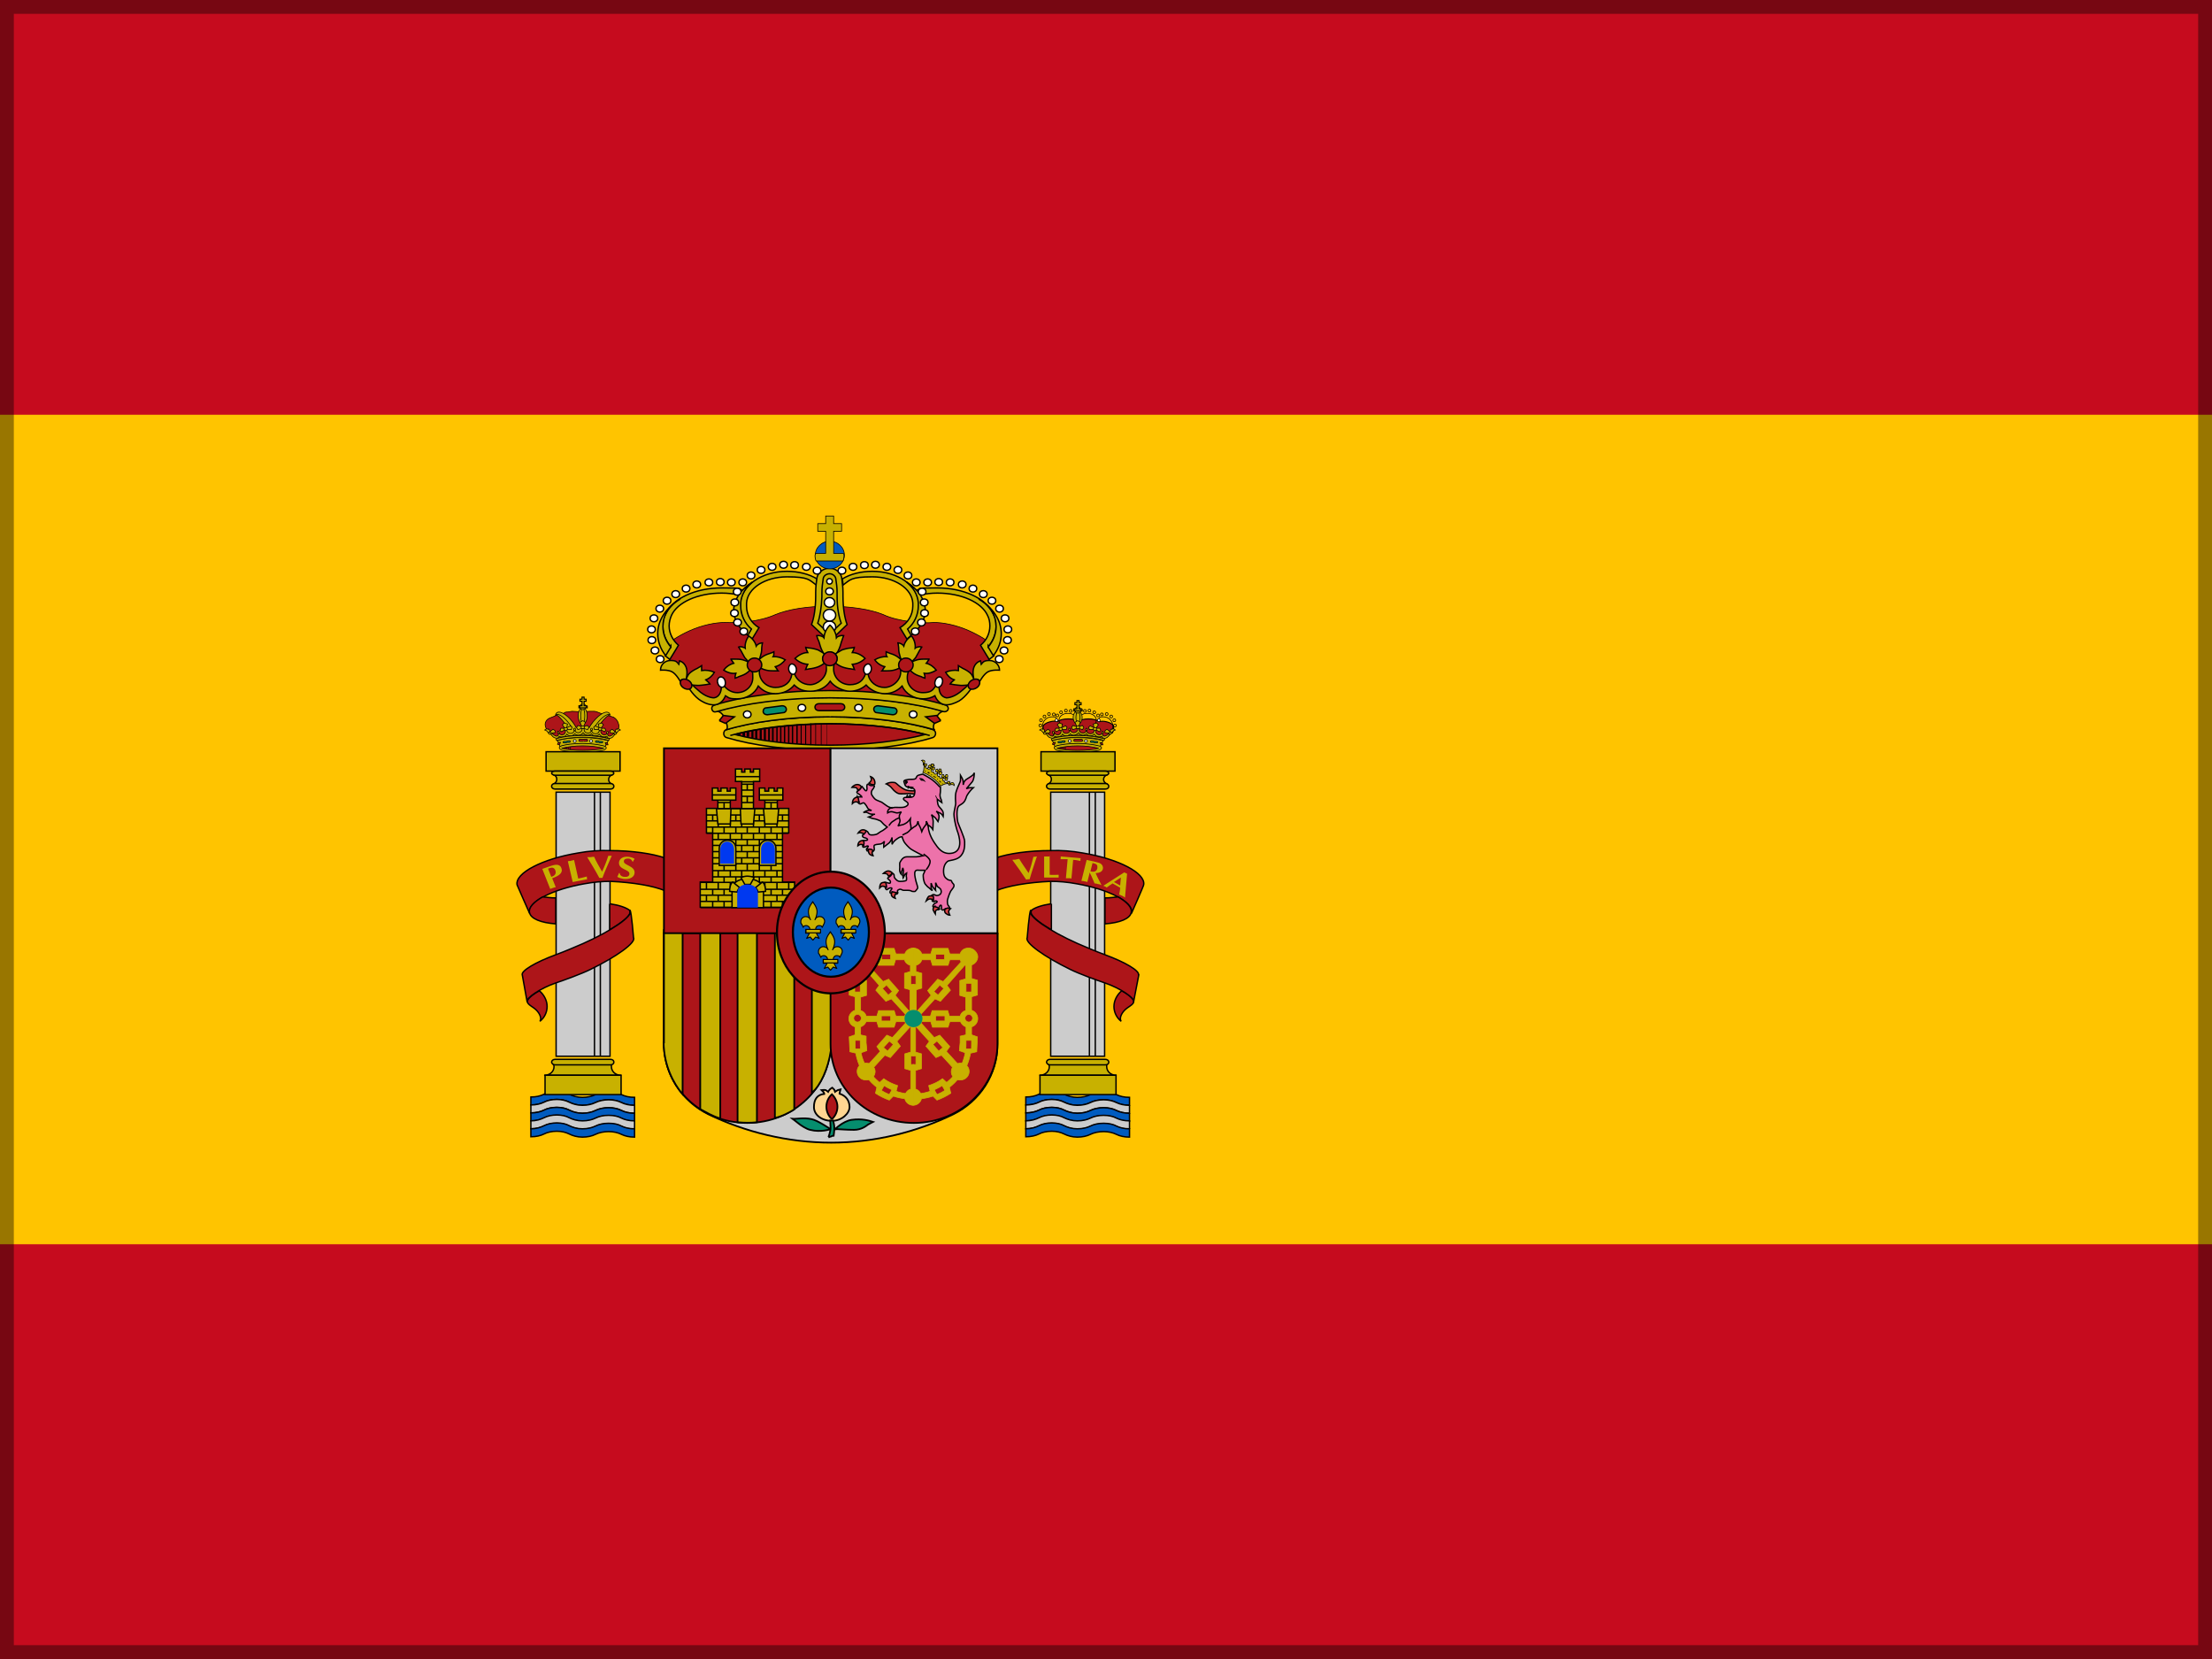 <svg xmlns="http://www.w3.org/2000/svg" viewBox="0 0 640 480"><path fill="#c60b1e" d="M0 0h640v480H0z"/><path fill="#ffc400" d="M0 120h640v240H0z"/><path fill="#ad1519" stroke="#000" stroke-linejoin="round" stroke-width=".2" d="M161.3 213.4s-.5 0-.8-.1-1.1-.9-1.1-.9l-.6-.5-.6-.8s-.7-1.1-.4-2 .9-1.2 1.4-1.4l1.5-.6s.8-.4 1.1-.4 1.2-.3 1.2-.3.3-.1.5-.3c.3-.1.6-.1.9-.1.2 0 .8-.2 1.1-.2.5 0 1.3.1 1.6.1h1.6c.4 0 1.7-.1 2.1-.1h1.1c.4 0 1.2.3 1.4.4s1.5.6 2 .7 1.7.4 2.2.6c.5.3.9.7 1.1 1.1.3.4.3.8.4 1s.1.8 0 1.1c-.1.2-.5.8-.5.8l-.6 1-.8.6s-.6.5-1 .5-4.8-.8-7.6-.8-7.3.8-7.3.8Z"/><ellipse cx="168.6" cy="207.1" fill="#c8b100" stroke="#000" stroke-width=".2" rx="1.3" ry="2.4"/><ellipse cx="168.6" cy="207.1" fill="#c8b100" stroke="#000" stroke-width=".2" rx=".6" ry="2.2"/><ellipse cx="168.6" cy="204.5" fill="#c8b100" rx=".9" ry=".8"/><path fill="#c8b100" stroke="#000" stroke-width=".3" d="M169.9 204.2v.6h-2.4v-.6h.9v-1.3h-.6v-.6h.6v-.6h.6v.6h.6v.6h-.6v1.3h.9"/><path fill="none" stroke="#000" stroke-width=".2" d="M168.9 203.7c.5.1.8.6.6 1-.1.4-.6.7-1.1.6s-.8-.6-.6-1c0-.3.3-.5.6-.6"/><path fill="#c8b100" stroke="#000" stroke-width=".2" d="M168.6 213.2H164v-1.1c-.1 0-.3-1.2-.3-1.2l-.2-1.5c-1.3-1.7-2.4-2.8-2.8-2.5.1-.3.2-.5.4-.7 1.1-.7 3.5.9 5.2 3.6.1.2.3.5.4.7h3.8c.1-.2.3-.5.4-.7 1.8-2.6 4.1-4.3 5.2-3.6.2.1.4.4.4.7-.4-.2-1.6.9-2.8 2.5l-.2 1.5-.2 1.2v1.1h-4.8Z"/><path fill="none" stroke="#000" stroke-width=".2" d="M160.9 206.8c.9-.5 2.9 1.1 4.5 3.6m11.1-3.6c-.9-.5-2.9 1.1-4.5 3.6"/><g fill="#c8b100" stroke="#000" stroke-width=".2"><path d="M161.8 215.3c-.2-.6-.6-1-.6-1 1.9-.6 4.5-.9 7.4-.9s5.5.4 7.4.9c0 0-.2.4-.5.9-.2.3-.4.8-.4.8-1.7-.5-3.9-.8-6.5-.8-2.7 0-5.2.3-6.6.8l-.2-.6"/><path d="M168.6 217.7c2.3 0 4.9-.4 5.9-.6.6-.2 1-.5.9-.8 0-.1-.2-.3-.4-.4-1.4-.4-3.9-.8-6.4-.8s-5.1.3-6.4.8c-.2 0-.3.2-.4.4 0 .3.3.6.9.8.9.2 3.5.6 5.9.6ZM176.1 213.2l-.6-.5s-.6.3-1.2.2c-.7-.1-.9-.9-.9-.9s-.8.6-1.4.6-1-.6-1-.6-.7.5-1.3.4c-.6 0-1.2-.8-1.2-.8s-.6.8-1.2.8-1.1-.5-1.1-.5-.3.6-1 .7-1.4-.6-1.4-.6-.4.7-.9.9-1.2-.3-1.2-.3-.1.3-.2.4-.3.2-.3.2l.2.4c1.9-.5 4.4-.9 7.2-.9s5.4.3 7.3.9l.2-.5Z"/><path d="M168.7 210.7h.3v.4c0 .6.5 1 1.1 1s.9-.3 1-.7l.1-.4v.4c0 .5.5.9 1.1.9s1.1-.4 1.1-1c0-.1.3-.5.3-.5l.2.4c0 .1-.1.3-.1.4 0 .5.4 1 1 1s.7-.2.8-.4l.2-.3v.4c0 .3.1.6.5.7 0 0 .4 0 .9-.4s.8-.7.8-.7v.4s-.5.8-.9 1.1c-.2.1-.6.3-.9.2-.3 0-.5-.3-.6-.6-.2.1-.5.2-.8.2-.6 0-1.1-.3-1.4-.8-.3.3-.7.5-1.1.5s-.9-.2-1.2-.6c-.3.3-.6.4-1.1.4s-1-.3-1.3-.7c-.3.4-.8.7-1.3.7s-.8-.1-1.1-.4c-.3.3-.7.6-1.2.6s-.8-.2-1.1-.5c-.2.5-.8.8-1.4.8s-.5 0-.8-.2q-.15.45-.6.6c-.3 0-.7-.1-.9-.2-.4-.2-1-1.1-1-1.1v-.4s.4.3.9.7.9.4.9.4c.3 0 .5-.4.5-.7v-.4l.2.3c.2.3.5.4.8.4.6 0 1-.4 1-1s0-.3-.1-.4l.2-.4.3.3c0 .7.5 1.1 1.1 1.1s1-.4 1.1-.9v-.4l.1.4c.1.4.5.7 1 .7s1.1-.4 1.1-1v-.4h.3Z"/><path stroke-linejoin="round" d="M168.6 213.3c-2.9 0-5.5.4-7.4.9-.1 0-.3 0-.3-.2 0-.1 0-.3.2-.3 1.9-.6 4.5-.9 7.5-.9s5.6.4 7.5.9c.1 0 .2.2.2.3s-.2.2-.3.2c-1.9-.6-4.5-.9-7.4-.9Z"/><path d="M158.8 212.2s-.4-.5-.6-.7-.6-.3-.6-.3.3-.3.6-.3.3 0 .4.2v-.2s.3 0 .4.3 0 .7 0 .7 0 .2-.1.3Z"/><path d="M160.6 211.4v.6c-.1 0-1.4.1-1.4.1h-.2v-.3l1-.8.6.4"/><path d="M158.8 211.9c.1-.1.4 0 .5 0 .2.1.2.4.1.5s-.4.1-.5 0c-.2-.1-.2-.4-.1-.5ZM161.3 212c0-.2 0-.4.1-.4s.3 0 .4.3c0 .2 0 .4-.1.4s-.3 0-.4-.3ZM161.9 211.2l.5.5 1.2-.6v-.4h-1.3c0-.1-.2.5-.2.5"/><path d="m163.3 209.1-.6.6.8 1.1h.4l.3-1.3-.9-.3"/><path d="m165.5 210.5-.2.6H164c0-.1-.2-.3-.2-.3v-.2c.1 0 1.3-.6 1.3-.6l.5.5"/><ellipse cx="163.7" cy="210.9" rx=".5" ry=".4"/><path d="M166 211.1c0-.2 0-.4.2-.4s.3.1.3.3 0 .4-.2.4c-.1 0-.3-.1-.3-.3ZM166.8 210.5l.4.6 1.3-.4v-.2c.1 0 0-.2 0-.2l-1.3-.4-.4.6"/><path d="m168.6 208.5-.8.5.6 1.3h.2c0 .1.2 0 .2 0l.6-1.3-.8-.5"/><path d="m170.4 210.5-.4.6-1.3-.4v-.2c-.1 0 0-.2 0-.2l1.3-.4.4.6"/><ellipse cx="168.6" cy="210.4" rx=".5" ry=".4"/><path d="M171.4 211.1c0-.2 0-.4-.2-.4s-.3.1-.3.3 0 .4.2.4c.1 0 .3-.1.3-.3ZM171.8 210.5l.2.6h1.3c0-.1.2-.3.2-.3v-.2c-.1 0-1.3-.6-1.3-.6l-.5.5"/><path d="m174 209.1.6.6-.8 1.1h-.4l-.3-1.3.9-.3"/><path d="m175.4 211.2-.5.5-1.2-.6v-.2c-.1 0 0-.2 0-.2h1.3c0-.1.2.5.2.5"/><ellipse cx="173.6" cy="210.9" rx=".5" ry=".4"/><path d="M176 212c0-.2 0-.4-.1-.4s-.3 0-.4.3c0 .2 0 .4.1.4s.3 0 .4-.3ZM178.3 212.2s.4-.5.6-.7.6-.3.6-.3-.3-.3-.6-.3-.3 0-.4.2v-.2s-.3 0-.4.3 0 .7 0 .7 0 .2.1.3Z"/><path d="M176.5 211.4v.6c.1 0 1.4.1 1.4.1h.2v-.3l-1-.8-.6.4"/><path d="M178.3 211.9c-.1-.1-.3 0-.5 0s-.2.4-.1.5.4.1.5 0c.2-.1.2-.4.1-.5Z"/></g><path fill="#ad1519" stroke="#000" stroke-width=".2" d="m161.3 215.3.3-.5h.6c0 .1-.4.7-.4.7l-.6-.2"/><path fill="#058e6e" stroke="#000" stroke-width=".2" d="M164 214.9h-.7c-.2.1-.3 0-.4-.1s.1-.3.3-.3h.7c0-.1.7-.2.7-.2.2 0 .3 0 .4.2q0 .3-.3.3h-.7"/><circle cx="166.3" cy="214.4" r=".4" fill="#fff" stroke="#000" stroke-width=".2"/><path fill="#ad1519" stroke="#000" stroke-width=".2" d="M168.7 214.5h-.9q-.3 0-.3-.3c0-.3.1-.3.3-.3h1.9q.3 0 .3.3c0 .3-.1.3-.3.3h-.9"/><circle cx="171" cy="214.4" r=".4" fill="#fff" stroke="#000" stroke-width=".2"/><path fill="#058e6e" stroke="#000" stroke-width=".2" d="M173.3 214.9h.7c.2.1.3 0 .4-.1s0-.3-.3-.3h-.7c0-.1-.7-.2-.7-.2-.2 0-.3 0-.4.2 0 .2 0 .3.3.3h.7"/><path fill="#ad1519" stroke="#000" stroke-width=".2" d="m175.9 215.4-.2-.5h-.6l.3.6h.6"/><path fill="#ad1519" stroke="#000" stroke-linejoin="round" stroke-width=".2" d="M168.6 217.1c-2.3 0-4.4-.2-6.1-.6 1.6-.4 3.7-.7 6.1-.7 2.3 0 4.5.3 6.1.7-1.6.4-3.7.6-6.1.6Z"/><path fill="none" d="M169.7 217v-1.1m-.5 1.2v-1.2m-.4 1.2v-1.2M168.4 217.1v-1.2M168.1 217.1v-1.2M167.8 217.1v-1.2M167.5 217.1v-1.2M167.2 217.1v-1.2M166.7 217v-1.1m.2 1.2v-1.2M166.2 217v-1m.2 1v-1.1M165.5 216.9v-.9m.2.9v-.9m.3 1v-1M165.3 216.9v-.9"/><path fill="none" stroke="#000" stroke-width=".1" d="M165.1 216.9v-.8M164.9 216.9v-.8M164.4 216.8v-.6m.2.6v-.7M164.1 216.7v-.5M163.9 216.7v-.4M163.7 216.6v-.4M163.4 216.6v-.3"/><path fill="none" stroke="#000" stroke-width=".2" d="M163.2 216.6"/><g stroke="#000" stroke-width=".4"><path fill="#005bbf" d="M183.6 317.5c-1.5 0-2.8-.3-3.8-.8s-2.3-.8-3.7-.8-2.8.3-3.8.8-2.3.8-3.8.8-2.8-.4-3.8-.9-2.2-.8-3.6-.8-2.8.3-3.7.8c-1 .5-2.3.8-3.8.8v2.3c1.5 0 2.8-.3 3.8-.8s2.2-.8 3.7-.8 2.7.3 3.6.8c1 .5 2.3.9 3.8.9s2.8-.3 3.8-.8 2.3-.8 3.8-.8 2.8.3 3.7.8c1 .5 2.3.8 3.8.8v-2.3Z"/><path fill="#ccc" d="M183.6 319.8c-1.5 0-2.8-.3-3.8-.8s-2.3-.8-3.7-.8-2.8.3-3.8.8-2.3.8-3.8.8-2.8-.4-3.8-.9-2.2-.8-3.6-.8-2.8.3-3.7.8c-1 .5-2.3.8-3.8.8v2.3c1.5 0 2.8-.3 3.8-.8s2.2-.8 3.7-.8 2.7.3 3.6.8c1 .5 2.3.9 3.8.9s2.8-.3 3.8-.8 2.3-.8 3.8-.8 2.8.3 3.7.8c1 .5 2.3.8 3.8.8v-2.3"/><path fill="#005bbf" d="M183.6 322.1c-1.5 0-2.8-.3-3.8-.8s-2.3-.8-3.7-.8-2.8.3-3.8.8-2.3.8-3.8.8-2.8-.4-3.8-.9-2.2-.8-3.6-.8-2.8.3-3.7.8c-1 .5-2.3.8-3.8.8v2.3c1.5 0 2.8-.3 3.8-.8s2.2-.8 3.7-.8 2.7.3 3.6.8c1 .5 2.3.9 3.8.9s2.8-.3 3.8-.8 2.3-.8 3.8-.8 2.8.3 3.7.8c1 .5 2.3.8 3.8.8v-2.3"/><path fill="#ccc" d="M183.6 326.7c-1.5 0-2.8-.3-3.8-.8s-2.3-.8-3.7-.8-2.8.3-3.8.8-2.3.8-3.8.8-2.8-.4-3.8-.9-2.2-.8-3.6-.8-2.8.3-3.7.8c-1 .5-2.3.8-3.8.8v-2.3c1.5 0 2.8-.4 3.8-.9s2.2-.8 3.7-.8 2.7.3 3.6.8c1 .5 2.3.9 3.8.9s2.8-.3 3.8-.8 2.3-.8 3.8-.8 2.8.3 3.7.8c1 .5 2.3.8 3.8.8v2.3"/><path fill="#005bbf" d="M183.6 329c-1.5 0-2.8-.3-3.8-.8s-2.3-.8-3.7-.8-2.8.3-3.8.8-2.3.8-3.8.8-2.8-.4-3.8-.9-2.2-.8-3.6-.8-2.8.3-3.7.8c-1 .5-2.3.8-3.8.8v-2.3c1.5 0 2.8-.4 3.8-.9s2.2-.8 3.7-.8 2.7.3 3.6.8c1 .5 2.3.9 3.8.9s2.8-.3 3.8-.8 2.3-.8 3.8-.8 2.8.3 3.7.8c1 .5 2.3.8 3.8.8v2.3Z"/><g fill="#c8b100"><path stroke-linejoin="round" d="M160.2 308c0 .2.1.4.1.6 0 1.4-1.2 2.5-2.7 2.5h22c-1.5 0-2.7-1.1-2.7-2.5v-.6h-16.8Z"/><path d="M160.6 306.5h16c.6 0 1 .3 1 .8s-.4.8-1 .8h-16c-.5 0-1-.4-1-.8s.4-.8 1-.8ZM157.7 316.7h22v-5.6h-22v5.6Z"/></g><path fill="#ccc" d="M160.9 305.6h15.6v-76.4h-15.6z"/><path fill="none" d="M172 229.3v76.3m1.7-76.3v76.3"/><g fill="#c8b100"><path d="M158 223.1h21.4v-5.6H158v5.6Z"/><path stroke-linejoin="round" d="M160.2 226.8H177c-.6-.2-.9-.7-.9-1.3s.4-1.1 1-1.3h-16.9c.6.2.9.7.9 1.3s-.4 1.1-.9 1.3Z"/><path d="M160.6 226.7h16c.6 0 1 .3 1 .8s-.4.8-1 .8h-16c-.5 0-1-.3-1-.8s.4-.8 1-.8ZM160.6 223.1h16c.6 0 1 .3 1 .6s-.4.6-1 .6h-16c-.5 0-1-.3-1-.6s.4-.6 1-.6Z"/></g></g><g fill="#ad1519" stroke="#000" stroke-width=".4"><path d="M156 286.7c-2.2 1.2-3.6 2.5-3.4 3.2.1.6.8 1 1.8 1.7 1.6 1.1 2.5 3 1.8 3.9 1.3-1 2.1-2.6 2.1-4.3s-.9-3.4-2.2-4.5Z"/><path stroke-linejoin="round" d="M192.4 257.7c-3.4-1.4-9.2-2.4-15.8-2.7-2.3 0-4.8.2-7.5.7-9.3 1.6-16.4 5.3-15.9 8.3v.2s-3.5-7.9-3.6-8.2c-.6-3.4 7.3-7.5 17.6-9.2 3.2-.6 6.4-.8 9.2-.7 6.6 0 12.4.9 15.9 2.1v9.4"/><path d="M160.8 267.3c-4.3-.3-7.3-1.5-7.6-3.3-.3-1.4 1.2-3 3.8-4.5 1.2.1 2.5.3 3.8.3v7.5M176.5 261.5c2.7.4 4.7 1.1 5.7 1.9v.2c.6 1-1.8 3.1-5.8 5.4v-7.5"/><path stroke-linejoin="round" d="M151.1 282.1c-.4-1.2 3.8-3.7 9.8-5.9 2.7-1 5-2 7.8-3.2 8.3-3.7 14.4-7.9 13.6-9.4v-.2c.4.4 1 7.9 1 7.9.8 1.4-4.9 5.5-12.5 9.2-2.4 1.2-7.6 3.1-10 3.9-4.4 1.5-8.7 4.4-8.3 5.4l-1.4-7.8Z"/></g><path fill="#ad1519" stroke="#000" stroke-width=".3" d="M311.9 211.6s-.7.8-1.2.9-1.2-.5-1.2-.5-.5.5-1 .6c-.6.1-1.4-.6-1.4-.6s-.5.8-1 .9c-.5.2-1.1-.2-1.1-.2s-.2.4-.6.6h-.5l-.6-.4-.6-.7-.6-.2s-.3-.9-.3-1v-.6c-.1-.6.8-1.3 2.2-1.6.8-.2 1.5-.2 2 0 .5-.5 1.7-.8 3.1-.8s2.3.3 2.9.7c.6-.4 1.7-.7 2.9-.7s2.5.3 3.1.8c.5-.1 1.2-.2 2 0 1.4.3 2.3 1 2.2 1.6v.6c0 .1-.3 1-.3 1l-.6.2-.6.7-.6.4s-.3.1-.5 0c-.4-.2-.6-.6-.6-.6s-.6.4-1.1.2-1-.9-1-.9-.8.8-1.4.6c-.6-.1-1-.6-1-.6s-.6.6-1.2.5c-.5-.1-1.2-.9-1.2-.9Z"/><ellipse cx="311.8" cy="207.6" fill="#c8b100" stroke="#000" stroke-width=".2" rx="1.3" ry="1.9"/><ellipse cx="311.9" cy="207.6" fill="#c8b100" stroke="#000" stroke-width=".2" rx=".6" ry="1.7"/><ellipse cx="311.9" cy="205.4" fill="#c8b100" rx=".9" ry=".8"/><path fill="#c8b100" stroke="#000" stroke-width=".3" d="M313.1 205.1v.6h-2.4v-.6h.9v-1.2h-.6v-.6h.6v-.6h.6v.6h.6v.6h-.6v1.2h.9"/><path fill="none" stroke="#000" stroke-width=".2" d="M312.1 204.6c.5.1.7.6.6 1.1s-.6.7-1.1.6-.7-.6-.6-1.1c0-.3.3-.5.6-.6"/><g stroke="#000" stroke-width=".2"><path fill="none" stroke-linecap="round" d="M301.8 211.2c-.1-.3-.2-.7-.2-1 0-1.5 1.2-2.8 2.7-2.8s.9.1 1.3.4"/><path fill="none" d="M306.7 209.2c-.1-.2-.3-.5-.3-.8 0-1.1 1.1-2 2.5-2s1.1.2 1.6.4M317 209.2c.1-.2.2-.6.2-.8 0-1.1-1.1-2-2.5-2s-1.1.2-1.6.4"/><path fill="none" stroke-linecap="round" d="M321.8 211.2c.1-.3.2-.7.2-1 0-1.5-1.2-2.8-2.7-2.8s-.9.1-1.3.4"/><circle cx="301" cy="209.9" r=".4" fill="none"/><circle cx="301.2" cy="208.4" r=".4" fill="none"/><circle cx="302.2" cy="207.3" r=".4" fill="none"/><circle cx="303.5" cy="206.6" r=".4" fill="none"/><circle cx="304.9" cy="206.7" r=".4" fill="none"/><circle cx="305.7" cy="208.4" r=".4" fill="#fff"/><circle cx="305.9" cy="207" r=".4" fill="none"/><circle cx="307" cy="206.1" r=".4" fill="none"/><circle cx="308.4" cy="205.6" r=".4" fill="none"/><circle cx="309.8" cy="205.7" r=".4" fill="none"/><circle cx="313.9" cy="205.7" r=".4" fill="none"/><circle cx="315.2" cy="205.6" r=".4" fill="none"/><circle cx="316.6" cy="206.1" r=".4" fill="none"/><circle cx="317.7" cy="207" r=".4" fill="none"/><circle cx="317.9" cy="208.4" r=".4" fill="#fff"/><circle cx="318.8" cy="206.7" r=".4" fill="none"/><circle cx="320.2" cy="206.6" r=".4" fill="none"/><circle cx="321.5" cy="207.3" r=".4" fill="none"/><circle cx="322.4" cy="208.4" r=".4" fill="none"/><circle cx="322.6" cy="209.9" r=".4" fill="none"/></g><g fill="#c8b100" stroke="#000" stroke-width=".2"><path d="M305 215.3c-.2-.6-.6-1-.6-1 1.9-.6 4.5-.9 7.4-.9s5.5.4 7.4.9c0 0-.2.4-.5.9-.2.3-.4.8-.4.8-1.7-.5-3.9-.8-6.5-.8-2.7 0-5.2.3-6.6.8l-.2-.6"/><path d="M311.9 217.7c2.3 0 4.9-.4 5.9-.6.6-.2 1-.5.9-.8 0-.1-.2-.3-.4-.4-1.4-.4-3.9-.8-6.4-.8s-5.1.3-6.5.8c-.2 0-.3.2-.4.4 0 .3.3.6.9.8 1 .2 3.5.6 5.9.6ZM319.3 213.2l-.6-.5s-.5.3-1.2.2-.9-.9-.9-.9-.8.6-1.4.6-1-.6-1-.6-.7.5-1.3.4c-.6 0-1.2-.8-1.2-.8s-.6.8-1.2.8-1.1-.5-1.1-.5-.3.6-1 .7-1.4-.6-1.4-.6-.4.7-1 .9c-.5.2-1.2-.3-1.2-.3s-.1.3-.2.4-.3.2-.3.2l.2.4c1.9-.5 4.4-.9 7.2-.9s5.4.3 7.3.9l.2-.5Z"/><path d="M311.9 210.7h.3v.4c0 .6.5 1 1.1 1s.9-.3 1-.7l.1-.4v.4c0 .5.5.9 1.1.9s1.1-.4 1.1-1c0-.1.3-.5.3-.5l.2.4c0 .1-.1.3-.1.4 0 .5.5 1 1 1s.7-.2.8-.4l.2-.3v.4c0 .3.1.6.5.7 0 0 .4 0 .9-.4s.8-.7.8-.7v.4s-.5.8-.9 1.1c-.2.1-.6.3-.9.2-.3 0-.5-.3-.6-.6-.2.1-.5.2-.8.2-.6 0-1.1-.3-1.4-.8-.3.3-.7.5-1.1.5s-.9-.2-1.2-.6c-.3.3-.6.4-1 .4s-1-.3-1.3-.7c-.3.4-.8.7-1.3.7s-.8-.1-1-.4c-.3.3-.7.6-1.2.6s-.8-.2-1.1-.5c-.2.5-.8.8-1.4.8s-.5 0-.8-.2q-.15.45-.6.6c-.3 0-.7-.1-.9-.2-.5-.2-1-1.1-1-1.1v-.4s.4.3.9.7.9.4.9.4c.3 0 .5-.4.5-.7v-.4l.2.3c.2.3.5.4.8.4.6 0 1-.4 1-1s0-.3-.1-.4l.2-.4.3.3c0 .7.5 1.1 1.1 1.1s1-.4 1.1-.9v-.4l.1.4c.1.4.5.7 1 .7s1.1-.4 1.1-1v-.4h.3Z"/><path stroke-linejoin="round" d="M311.9 213.3c-2.9 0-5.5.4-7.4.9-.1 0-.3 0-.3-.2 0-.1 0-.3.2-.3 1.9-.6 4.5-.9 7.5-.9s5.6.4 7.5.9c.1 0 .2.2.2.3s-.2.2-.3.2c-1.9-.6-4.5-.9-7.4-.9Z"/><path d="M302 212.2s-.4-.5-.6-.7-.6-.3-.6-.3.3-.3.6-.3.3 0 .4.2v-.2s.3 0 .4.3 0 .7 0 .7 0 .2-.1.3Z"/><path d="M303.8 211.4v.6c-.1 0-1.4.1-1.4.1h-.2v-.3l1-.8.6.4"/><path d="M302 211.9c.1-.1.4 0 .5 0 .2.1.2.4.1.5s-.4.1-.5 0c-.2-.1-.2-.4-.1-.5ZM304.5 212c0-.2 0-.4.1-.4s.3 0 .4.3c0 .2 0 .4-.1.4s-.3 0-.4-.3ZM305.1 211.2l.5.5 1.2-.6v-.4h-1.3c0-.1-.2.5-.2.5"/><path d="m306.5 209.1-.6.6.8 1.1h.4l.3-1.3-.9-.3"/><path d="m308.7 210.5-.2.6h-1.3c0-.1-.2-.3-.2-.3v-.2c.1 0 1.3-.6 1.3-.6l.5.5"/><ellipse cx="306.9" cy="210.9" rx=".5" ry=".4"/><path d="M309.2 211.1c0-.2 0-.4.2-.4s.3.1.3.3 0 .4-.2.4c-.1 0-.3-.1-.3-.3ZM310 210.5l.4.6 1.3-.4v-.2c.1 0 0-.2 0-.2l-1.3-.4-.4.6"/><path d="m311.8 208.5-.8.5.6 1.3h.2c0 .1.2 0 .2 0l.6-1.3-.8-.5"/><path d="m313.6 210.5-.4.6-1.3-.4v-.2c-.1 0 0-.2 0-.2l1.3-.4.4.6"/><ellipse cx="311.9" cy="210.4" rx=".5" ry=".4"/><path d="M314.6 211.1c0-.2 0-.4-.2-.4s-.3.1-.3.3 0 .4.2.4c.1 0 .3-.1.3-.3ZM315 210.5l.2.6h1.3c0-.1.2-.3.2-.3v-.2c-.1 0-1.3-.6-1.3-.6l-.5.5"/><path d="m317.2 209.1.6.6-.8 1.1h-.4l-.3-1.3.9-.3"/><path d="m318.6 211.2-.5.5-1.2-.6v-.2c-.1 0 0-.2 0-.2h1.3c0-.1.2.5.2.5"/><ellipse cx="316.8" cy="210.9" rx=".5" ry=".4"/><path d="M319.2 212c0-.2 0-.4-.1-.4s-.3 0-.4.3c0 .2 0 .4.1.4s.3 0 .4-.3ZM321.5 212.2s.4-.5.6-.7.6-.3.6-.3-.3-.3-.6-.3-.3 0-.4.2v-.2s-.3 0-.4.3 0 .7 0 .7 0 .2.1.3Z"/><path d="M319.7 211.4v.6c.1 0 1.4.1 1.4.1h.2v-.3l-1-.8-.6.4"/><path d="M321.5 211.9c-.1-.1-.3 0-.5 0s-.2.4-.1.5.4.1.5 0c.2-.1.2-.4.1-.5Z"/></g><path fill="#ad1519" stroke="#000" stroke-width=".2" d="m304.5 215.3.3-.5h.6c0 .1-.4.7-.4.7l-.6-.2"/><path fill="#058e6e" stroke="#000" stroke-width=".2" d="M307.2 214.9h-.7c-.2.1-.3 0-.4-.1s.1-.3.3-.3h.7c0-.1.7-.2.7-.2.2 0 .3 0 .4.2q0 .3-.3.3h-.7"/><circle cx="309.5" cy="214.4" r=".4" fill="#fff" stroke="#000" stroke-width=".2"/><path fill="#ad1519" stroke="#000" stroke-width=".2" d="M311.9 214.5h-.9q-.3 0-.3-.3c0-.3.1-.3.3-.3h1.9q.3 0 .3.3c0 .3-.1.3-.3.3h-1"/><circle cx="314.2" cy="214.4" r=".4" fill="#fff" stroke="#000" stroke-width=".2"/><path fill="#058e6e" stroke="#000" stroke-width=".2" d="M316.5 214.9h.7c.2.1.3 0 .4-.1s0-.3-.3-.3h-.7c0-.1-.7-.2-.7-.2-.2 0-.3 0-.4.2 0 .2 0 .3.3.3h.7"/><path fill="#ad1519" stroke="#000" stroke-width=".2" d="m319.1 215.4-.2-.5h-.6l.3.6h.6"/><path fill="#ad1519" stroke="#000" stroke-linejoin="round" stroke-width=".2" d="M311.8 217.1c-2.3 0-4.4-.2-6-.6 1.6-.4 3.7-.7 6-.7s4.5.3 6.1.7c-1.6.4-3.7.6-6.1.6Z"/><path fill="none" d="M312.9 217v-1.1m-.5 1.2v-1.2m-.4 1.2v-1.2M311.6 217.1v-1.2M311.3 217.1v-1.2M311 217.1v-1.2M310.7 217.1v-1.2M310.4 217.1v-1.2M309.9 217v-1.1m.2 1.2v-1.2M309.4 217v-1m.2 1v-1.1M308.7 216.9v-.9m.3.9v-.9m.2 1v-1M308.5 216.9v-.9"/><path fill="none" stroke="#000" stroke-width=".1" d="M308.3 216.9v-.8M308.1 216.9v-.8M307.6 216.8v-.6m.2.6v-.7M307.4 216.7v-.5M307.1 216.7v-.4M306.9 216.6v-.4M306.6 216.6v-.3"/><path fill="none" stroke="#000" stroke-width=".2" d="M306.4 216.6"/><g stroke="#000" stroke-width=".4"><path fill="#005bbf" d="M326.8 317.5c-1.5 0-2.8-.3-3.8-.8s-2.3-.8-3.7-.8-2.8.3-3.8.8-2.3.8-3.8.8-2.8-.4-3.8-.9-2.2-.8-3.6-.8-2.8.3-3.7.8c-1 .5-2.3.8-3.8.8v2.3c1.5 0 2.8-.3 3.8-.8s2.2-.8 3.7-.8 2.7.3 3.6.8c1 .5 2.3.9 3.8.9s2.8-.3 3.8-.8 2.3-.8 3.8-.8 2.8.3 3.7.8c1 .5 2.3.8 3.8.8v-2.3Z"/><path fill="#ccc" d="M326.8 319.8c-1.5 0-2.8-.3-3.8-.8s-2.3-.8-3.7-.8-2.8.3-3.8.8-2.3.8-3.8.8-2.8-.4-3.8-.9-2.2-.8-3.6-.8-2.8.3-3.7.8c-1 .5-2.3.8-3.8.8v2.3c1.5 0 2.8-.3 3.8-.8s2.2-.8 3.7-.8 2.7.3 3.6.8c1 .5 2.3.9 3.8.9s2.8-.3 3.8-.8 2.3-.8 3.8-.8 2.8.3 3.7.8c1 .5 2.3.8 3.8.8v-2.3"/><path fill="#005bbf" d="M326.8 322.1c-1.5 0-2.8-.3-3.8-.8s-2.3-.8-3.7-.8-2.8.3-3.8.8-2.3.8-3.8.8-2.8-.4-3.8-.9-2.2-.8-3.6-.8-2.8.3-3.7.8c-1 .5-2.3.8-3.8.8v2.3c1.5 0 2.8-.3 3.8-.8s2.2-.8 3.7-.8 2.7.3 3.6.8c1 .5 2.3.9 3.8.9s2.8-.3 3.8-.8 2.3-.8 3.8-.8 2.8.3 3.7.8c1 .5 2.3.8 3.8.8v-2.3"/><path fill="#ccc" d="M326.8 326.7c-1.5 0-2.8-.3-3.8-.8s-2.3-.8-3.7-.8-2.8.3-3.8.8-2.3.8-3.8.8-2.8-.4-3.8-.9-2.2-.8-3.6-.8-2.8.3-3.7.8c-1 .5-2.3.8-3.8.8v-2.3c1.5 0 2.8-.4 3.8-.9s2.2-.8 3.7-.8 2.7.3 3.6.8c1 .5 2.3.9 3.8.9s2.8-.3 3.8-.8 2.3-.8 3.8-.8 2.8.3 3.7.8c1 .5 2.3.8 3.8.8v2.3"/><path fill="#005bbf" d="M326.8 329c-1.5 0-2.8-.3-3.8-.8s-2.3-.8-3.7-.8-2.8.3-3.8.8-2.3.8-3.8.8-2.8-.4-3.8-.9-2.2-.8-3.6-.8-2.8.3-3.7.8c-1 .5-2.3.8-3.8.8v-2.3c1.5 0 2.8-.4 3.8-.9s2.2-.8 3.7-.8 2.7.3 3.6.8c1 .5 2.3.9 3.8.9s2.8-.3 3.8-.8 2.3-.8 3.8-.8 2.8.3 3.7.8c1 .5 2.3.8 3.8.8v2.3Z"/><g fill="#c8b100"><path stroke-linejoin="round" d="M303.5 308c0 .2.1.4.1.6 0 1.4-1.2 2.5-2.7 2.5h22c-1.5 0-2.7-1.1-2.7-2.5v-.6h-16.8Z"/><path d="M303.8 306.5h16c.5 0 1 .3 1 .8s-.4.8-1 .8h-16c-.5 0-1-.4-1-.8s.4-.8 1-.8ZM300.9 316.7h22v-5.6h-22z"/></g><path fill="#ccc" d="M304 305.6h15.6v-76.4H304z"/><path fill="none" d="M315.2 229.3v76.3m1.7-76.3v76.3"/><g fill="#c8b100"><path d="M301.2 223.1h21.4v-5.6h-21.4v5.6Z"/><path stroke-linejoin="round" d="M303.5 226.8h16.8c-.6-.2-1-.7-1-1.3s.4-1.1 1-1.3h-17c.6.2.9.7.9 1.3s-.4 1.1-.9 1.3Z"/><path d="M303.8 226.7h16c.5 0 1 .3 1 .8s-.4.8-1 .8h-16c-.5 0-1-.3-1-.8s.4-.8 1-.8ZM303.8 223.1h16c.5 0 1 .3 1 .6s-.4.6-1 .6h-16c-.5 0-1-.3-1-.6s.4-.6 1-.6Z"/></g></g><g fill="#ad1519" stroke="#000" stroke-width=".4"><path d="M324.6 286.7c2.2 1.2 3.6 2.5 3.4 3.2-.1.6-.8 1-1.8 1.7-1.6 1.1-2.5 3-1.8 3.9-1.3-1-2.1-2.6-2.1-4.3s.9-3.4 2.2-4.5Z"/><path stroke-linejoin="round" d="M288.2 257.7c3.4-1.4 9.2-2.4 15.8-2.7 2.3 0 4.8.2 7.5.7 9.3 1.6 16.4 5.3 15.9 8.3v.2s3.5-7.9 3.5-8.2c.6-3.4-7.3-7.5-17.6-9.2-3.2-.6-6.4-.8-9.2-.7-6.6 0-12.4.9-15.9 2.1v9.4"/><path d="M319.7 267.3c4.3-.3 7.3-1.5 7.6-3.3.3-1.4-1.2-3-3.8-4.5-1.2.1-2.5.3-3.8.3v7.5M304.1 261.5c-2.7.4-4.7 1.1-5.7 1.9v.2c-.6 1 1.8 3.1 5.8 5.4v-7.5"/><path stroke-linejoin="round" d="M329.4 282.1c.4-1.2-3.8-3.7-9.8-5.9-2.7-1-5-2-7.8-3.2-8.3-3.7-14.4-7.9-13.6-9.4v-.2c-.4.4-1 7.9-1 7.9-.8 1.4 4.9 5.5 12.5 9.2 2.4 1.2 7.6 3.1 10 3.9 4.4 1.5 8.7 4.4 8.3 5.4l1.5-7.8Z"/></g><g fill="#c8b100"><path d="M159.8 254.1c1.9-.7 3.2-1.5 2.6-3-.4-1-1.4-1.1-2.9-.6l-2.6.9 2.3 5.8c.3-.1.5-.2.8-.3s.6-.2.8-.2l-1-2.5Zm-1.2-2.8.7-.2c.6-.2 1.2.1 1.4.8.2.5.1 1.1-.5 1.5-.2.1-.4.2-.7.3l-.9-2.3M165.9 248.9c-.3 0-.6.1-.8.2-.3 0-.6 0-.8.1l1.4 6 4.2-.8c0-.1-.1-.2-.1-.4v-.4c-.7.2-1.6.4-2.5.6l-1.2-5.4M174.3 254c.8-2.2 1.8-4.3 2.7-6.4h-1c-.5 1.6-1.1 3.1-1.8 4.6-.8-1.4-1.7-2.9-2.3-4.3-.3 0-.7 0-1 .1h-1c1.2 2 2.4 3.9 3.5 6h1M183.1 249.4c.1-.3.3-.6.5-.9-.2-.2-.9-.5-1.7-.6-1.7-.2-2.7.6-2.8 1.6-.2 2.2 3.2 2 3 3.4 0 .6-.7.9-1.4.8-.8 0-1.4-.5-1.4-1.1h-.2c-.1.3-.3.7-.5 1.1.5.3 1.2.5 1.8.6 1.8.2 3.1-.5 3.2-1.7.2-2.1-3.2-2.2-3.1-3.4 0-.5.4-.8 1.3-.8.6 0 1 .4 1.2.9h.2M297.9 254.4c.6-2.2 1.4-4.4 2.1-6.6-.2 0-.3 0-.5.1h-.5c-.4 1.6-.8 3.2-1.4 4.7-.9-1.4-1.9-2.7-2.7-4.1-.3 0-.6.1-1 .2s-.7 0-1 .1c1.4 1.9 2.7 3.7 4 5.7.1 0 .3-.1.5-.1zM303.8 247.8h-1.7v6.1h4.2v-.8c-.8 0-1.6.1-2.6 0v-5.5M310.6 248.8c.7 0 1.4.2 2 .3v-.4c0-.1 0-.2.1-.4l-5.8-.5v.4c0 .1 0 .3-.1.4h2.1l-.5 5.5h.8c.3 0 .6 0 .8.1l.5-5.5M313 254.9c.3 0 .6 0 .8.1.3 0 .5.1.8.2l.7-2.8c.1.4.4.9.5 1.1l.9 2.1c.4 0 .7.1 1 .2.4 0 .7.2 1 .3l-.3-.6c-.5-1-1-1.9-1.4-2.9 1.1 0 1.9-.4 2.1-1.2q.15-.9-.6-1.5c-.4-.3-1.2-.4-1.8-.6l-2.3-.5-1.5 6m3.1-5.1c.7.1 1.5.3 1.5 1v.5c-.2.9-.9 1.2-2 .9l.6-2.4M324.1 256.8c0 .7-.2 1.3-.3 2 .3.1.6.3.9.4s.5.3.8.5l.6-6.9-.4-.2c-.1 0-.2-.1-.4-.2l-6.1 3.9c.2 0 .3.1.5.2.2 0 .3.2.5.3.5-.4 1.1-.8 1.7-1.2l2.3 1.3Zm-1.8-1.6 2-1.3-.2 2.3z"/></g><path fill="#ad1519" stroke="#000" stroke-width=".2" d="M239.7 175.4c6.4 0 12.1.9 15.8 2.4 2.1 1 5 1.7 8.1 2.1 2.4.3 4.6.4 6.6.2 2.6 0 6.4.7 10.2 2.4 3.1 1.4 5.8 3.1 7.5 4.7l-1.5 1.3-.4 3.8-4.1 4.7-2.1 1.8-4.9 3.9-2.5.2-.8 2.2-31.6-3.7-31.7 3.7-.8-2.2-2.5-.2-4.9-3.9-2.1-1.8-4.1-4.7-.4-3.8-1.5-1.3c1.8-1.6 4.4-3.3 7.5-4.7 3.8-1.7 7.6-2.4 10.2-2.4 2 .1 4.2 0 6.6-.2 3.1-.4 5.9-1.1 8.1-2.1 3.7-1.5 9.1-2.4 15.4-2.4Z"/><g stroke="#000"><path fill="#c8b100" stroke-width=".4" d="m216.3 183.8 1.3 1.1 2-3.3c-2.2-1.3-3.6-3.6-3.6-6.2v-.9c.2-4.2 5.3-7.6 11.7-7.6s6.4.9 8.5 2.4c0-.6.1-1.2.2-1.8-2.3-1.4-5.4-2.2-8.7-2.2-7.4 0-13.2 4.2-13.5 9.2v.9c0 2.6 1.2 5.1 3.1 6.7l-1.1 1.7"/><path fill="#c8b100" stroke-width=".4" d="M216.4 183.8c-2.5-1.9-4.1-4.4-4.1-7.3s2.1-6.1 5.4-8.1c-2 1.6-3.2 3.7-3.4 6v.9c0 2.6 1.2 5.1 3.1 6.7l-1 1.8"/><path fill="#c8b100" stroke-width=".4" d="M194.1 187.1c-1.4-1.6-2.3-3.6-2.3-5.9s.3-2.6.9-3.8c2-4.2 8.5-7.3 16.1-7.3s4.1.2 5.9.6c-.4.4-.7.9-1 1.4-1.5-.3-3.2-.5-4.9-.5-7 0-12.8 2.7-14.5 6.4-.4.9-.7 2-.7 3.1 0 2.2 1.1 4.2 2.7 5.6l-2.5 4.1-1.4-1.1 1.7-2.8Z"/><path fill="#c8b100" stroke-width=".4" d="M196.7 173.3c-1.8 1.2-3.2 2.6-4 4.2-.6 1.1-.9 2.4-.9 3.8 0 2.2.9 4.3 2.3 5.9l-1.5 2.5c-1.5-1.9-2.3-4.1-2.3-6.4 0-4 2.6-7.6 6.4-9.9ZM240 164.4c1.7 0 3.1 1.1 3.5 2.6.2 1.3.4 2.8.4 4.4v1.1c0 3.4.5 6.4 1.2 8.2l-5.1 4.9-5.2-4.9c.7-1.8 1.2-4.8 1.2-8.2v-1.1c0-1.6.2-3.1.4-4.4.4-1.5 1.9-2.6 3.6-2.6Z"/><path fill="#c8b100" stroke-width=".4" d="M240 166c.9 0 1.6.6 1.8 1.3.2 1.3.4 2.7.4 4.2v1.1c0 3.2.5 6 1.2 7.7l-3.4 3.2-3.4-3.2c.6-1.7 1.1-4.5 1.2-7.7v-1.1c0-1.5.2-2.9.4-4.2.2-.8 1-1.3 1.9-1.3ZM263.7 183.8l-1.3 1.1-2-3.3c2.2-1.3 3.7-3.6 3.7-6.2v-.9c-.2-4.2-5.3-7.6-11.7-7.6s-6.4.9-8.5 2.4c0-.6-.1-1.2-.2-1.8 2.3-1.4 5.4-2.2 8.7-2.2 7.4 0 13.2 4.2 13.5 9.2v.9c0 2.6-1.2 5.1-3.1 6.7l1.1 1.7"/><path fill="#c8b100" stroke-width=".4" d="M263.6 183.8c2.5-1.9 4.1-4.4 4.1-7.3s-2.1-6.1-5.4-8.1c2 1.6 3.2 3.7 3.4 6v.9c0 2.6-1.2 5.1-3.1 6.7l1 1.8"/><path fill="#c8b100" stroke-width=".4" d="M285.9 187.1c1.4-1.6 2.3-3.6 2.3-5.9s-.3-2.6-.9-3.8c-2-4.2-8.5-7.3-16.1-7.3s-4.1.2-5.9.6c.4.4.7.9 1 1.4 1.5-.3 3.2-.5 4.9-.5 7 0 12.8 2.7 14.5 6.4.5.9.7 2 .7 3.1 0 2.2-1 4.2-2.7 5.6l2.5 4.1 1.4-1.1-1.7-2.8Z"/><path fill="#c8b100" stroke-width=".4" d="M283.3 173.3c1.8 1.2 3.2 2.6 4 4.2.6 1.1.9 2.4.9 3.8 0 2.2-.9 4.3-2.3 5.9l1.5 2.5c1.5-1.9 2.3-4.1 2.3-6.4 0-4-2.6-7.6-6.4-9.9Z"/><ellipse cx="240.1" cy="160.6" fill="#005bbf" stroke-width=".2" rx="4.2" ry="4"/><path fill="#c8b100" stroke-width=".2" d="M238.9 149.3v2.2h-2.3v2.2h2.3v6.4H236c0 .2-.2.4-.2.6 0 .6.1 1.1.3 1.6h7.8c.2-.5.3-1 .3-1.6s-.2-.4-.2-.6h-2.8v-6.4h2.3v-2.2h-2.3v-2.2z"/></g><g fill="#fff" stroke="#000" stroke-width=".4"><ellipse cx="240" cy="181.4" rx="1.8" ry="1.7"/><ellipse cx="240" cy="178" rx="1.8" ry="1.7"/><ellipse cx="240" cy="174.3" rx="1.5" ry="1.4"/><ellipse cx="240" cy="171.1" rx="1.1" ry="1"/><circle cx="240" cy="168.2" r=".8"/><ellipse cx="191" cy="190.7" rx="1.1" ry="1"/><ellipse cx="189.5" cy="188.2" rx="1.1" ry="1"/><ellipse cx="188.6" cy="185.2" rx="1.1" ry="1"/><ellipse cx="188.5" cy="182.1" rx="1.1" ry="1"/><ellipse cx="189.2" cy="178.9" rx="1.1" ry="1"/><ellipse cx="190.9" cy="176.1" rx="1.1" ry="1"/><ellipse cx="193" cy="173.8" rx="1.1" ry="1"/><ellipse cx="195.5" cy="171.9" rx="1.1" ry="1"/><ellipse cx="198.5" cy="170.3" rx="1.1" ry="1"/><ellipse cx="201.6" cy="169.1" rx="1.1" ry="1"/><ellipse cx="205.1" cy="168.5" rx="1.1" ry="1"/><ellipse cx="208.4" cy="168.4" rx="1.1" ry="1"/><ellipse cx="211.6" cy="168.5" rx="1.1" ry="1"/><ellipse cx="215.2" cy="182.7" rx="1.1" ry="1"/><ellipse cx="213.4" cy="180.1" rx="1.1" ry="1"/><ellipse cx="212.5" cy="177.4" rx="1.1" ry="1"/><ellipse cx="212.6" cy="174.3" rx="1.1" ry="1"/><ellipse cx="213.3" cy="171.2" rx="1.1" ry="1"/><ellipse cx="214.9" cy="168.5" rx="1.1" ry="1"/><ellipse cx="217.3" cy="166.5" rx="1.1" ry="1"/><ellipse cx="220.2" cy="164.9" rx="1.1" ry="1"/><ellipse cx="223.4" cy="164" rx="1.1" ry="1"/><ellipse cx="226.7" cy="163.4" rx="1.1" ry="1"/><ellipse cx="229.9" cy="163.5" rx="1.1" ry="1"/><ellipse cx="233.3" cy="164" rx="1.1" ry="1"/><ellipse cx="236.4" cy="165.1" rx="1.1" ry="1"/><ellipse cx="243.6" cy="165.1" rx="1.1" ry="1"/><ellipse cx="246.8" cy="164" rx="1.1" ry="1"/><ellipse cx="250.1" cy="163.5" rx="1.1" ry="1"/><ellipse cx="253.3" cy="163.4" rx="1.1" ry="1"/><ellipse cx="256.6" cy="164" rx="1.1" ry="1"/><ellipse cx="259.8" cy="164.9" rx="1.1" ry="1"/><ellipse cx="262.7" cy="166.5" rx="1.1" ry="1"/><ellipse cx="265.1" cy="168.5" rx="1.1" ry="1"/><ellipse cx="266.8" cy="171.2" rx="1.1" ry="1"/><ellipse cx="267.4" cy="174.3" rx="1.1" ry="1"/><ellipse cx="267.5" cy="177.4" rx="1.1" ry="1"/><ellipse cx="266.6" cy="180.1" rx="1.1" ry="1"/><ellipse cx="264.8" cy="182.7" rx="1.1" ry="1"/><ellipse cx="268.4" cy="168.5" rx="1.1" ry="1"/><ellipse cx="271.6" cy="168.4" rx="1.1" ry="1"/><ellipse cx="274.9" cy="168.5" rx="1.1" ry="1"/><ellipse cx="278.4" cy="169.1" rx="1.1" ry="1"/><ellipse cx="281.5" cy="170.3" rx="1.1" ry="1"/><ellipse cx="284.5" cy="171.9" rx="1.1" ry="1"/><ellipse cx="287" cy="173.8" rx="1.1" ry="1"/><ellipse cx="289.2" cy="176.1" rx="1.1" ry="1"/><ellipse cx="290.8" cy="178.9" rx="1.1" ry="1"/><ellipse cx="291.6" cy="182.1" rx="1.1" ry="1"/><ellipse cx="291.5" cy="185.2" rx="1.1" ry="1"/><ellipse cx="290.5" cy="188.2" rx="1.1" ry="1"/><ellipse cx="289.1" cy="190.7" rx="1.1" ry="1"/></g><g stroke="#000" stroke-width=".4"><path fill="#c8b100" d="M240.1 217.1c-11.8 0-22.3-1.4-29.9-3.7-.6-.2-.8-.7-.8-1.2s.3-1 .8-1.1c7.5-2.3 18.1-3.7 29.9-3.7s22.3 1.4 29.8 3.7c.5.2.8.6.8 1.1s-.3 1-.8 1.2c-7.5 2.3-18.1 3.7-29.9 3.7"/><path fill="#c8b100" d="M240.1 207.4c-11.9 0-22.6 1.5-30.1 3.8.6-.3.6-1.1-.2-3.1-.9-2.4-2.4-2.3-2.4-2.3 8.3-2.5 19.9-4 32.8-4s24.6 1.6 32.9 4c0 0-1.5-.1-2.4 2.3-.8 2-.8 2.8-.2 3.1-7.5-2.3-18.4-3.8-30.3-3.8"/><path fill="#c8b100" d="M240.1 201.9c-12.9 0-24.5 1.6-32.8 4-.6.2-1.1 0-1.3-.6s.1-1.1.7-1.3c8.4-2.6 20.2-4.2 33.4-4.2s25.1 1.6 33.5 4.2c.6.2.9.8.7 1.3s-.8.7-1.3.6c-8.3-2.5-19.9-4-32.9-4"/><path fill="#c8b100" d="m240.2 191.8 1.2.2c-.2.5-.2 1-.2 1.6 0 2.5 2.1 4.5 4.7 4.5s3.9-1.3 4.5-3.1c0 0 .4-1.6.6-1.6s.1 1.7.2 1.7c.3 2.2 2.4 3.8 4.7 3.8s4.7-2 4.7-4.5v-.6l1.5-1.5.8 1.9c-.3.6-.4 1.2-.4 1.9 0 2.4 2 4.3 4.5 4.3s2.9-.8 3.7-1.9l1-1.2v1.5c0 1.5.6 2.8 2.1 3.1 0 0 1.7.1 3.9-1.6s3.4-3.2 3.4-3.2l.2 1.7s-1.8 2.8-3.8 4c-1.1.6-2.8 1.3-4.1 1.1-1.4-.2-2.4-1.3-2.9-2.6-1 .6-2.2.9-3.4.9-2.7 0-5.1-1.5-6.1-3.7-1.2 1.3-3 2.2-5 2.2s-4.1-1-5.4-2.5c-1.2 1.1-2.9 1.8-4.7 1.8s-4.5-1.2-5.7-2.9c-1.2 1.8-3.3 2.9-5.7 2.9s-3.5-.7-4.7-1.8c-1.2 1.5-3.2 2.5-5.4 2.5s-3.7-.8-5-2.2c-1 2.2-3.4 3.7-6.1 3.7s-2.4-.4-3.4-.9c-.5 1.3-1.5 2.4-2.9 2.6-1.3.2-3-.4-4.1-1.1-2-1.1-3.8-4-3.8-4l.2-1.7s1.2 1.4 3.4 3.2c2.2 1.7 3.9 1.6 3.9 1.6 1.4-.2 2.1-1.6 2.1-3.1v-1.5l.9 1.2c.8 1.1 2.2 1.9 3.7 1.9 2.5 0 4.5-1.9 4.5-4.3s-.1-1.4-.4-1.9l.8-1.9 1.5 1.5v.6c0 2.5 2.1 4.5 4.7 4.5s4.4-1.5 4.7-3.8c0 0 0-1.7.2-1.7s.6 1.6.6 1.6c.6 1.8 2.4 3.1 4.5 3.1s4.7-2 4.7-4.5 0-1.1-.2-1.6l1.2-.2"/><path fill="#c8b100" d="M200 198.1c-.1-.4-.3-.7-.7-1-.8-.6-1.8-.8-2.3-.2 0 0-.1.2-.2.2 0 0-1.1-2-2.3-2.7s-3.4-.5-3.4-.5c0-1.5 1.2-2.8 2.9-2.8s1.8.4 2.4 1.1l.2-1s1.3.3 1.9 1.8 0 3.6 0 3.6.3-.9.8-1.6c.5-.6 1.7-1.3 2.4-1.6.6-.3 1.3-.8 1.3-.8v1.4c1.2-.2 2.6 0 3.7.5-.5.9-1.4 1.8-2.5 2.2 0 0 .4.4.8.7.3.3.4.5.4.5s-.8.1-1.2.2c-.4 0-1.8.3-2.6.2-.6 0-1.3-.1-1.7-.2"/><path fill="#ad1519" d="M197.1 196.8c.5-.5 1.5-.4 2.3.2s1 1.6.5 2.1-1.5.4-2.3-.2-1-1.6-.5-2.1"/><path fill="#fff" d="M207.7 197.7c-.3-.8 0-1.6.6-1.8s1.3.3 1.5 1.1 0 1.6-.6 1.8-1.3-.3-1.5-1.1"/><path fill="#c8b100" d="M217.1 193.8c-.3-.3-.6-.6-.6-1s0-.8.2-1.2c0 0-.8-.4-1.8-.7-.7-.2-1.9-.2-2.3-.2h-1.1s0 .2.3.5c.3.4.5.7.5.7-1.2.3-2.3 1.1-2.9 2 .9.6 2.2 1.1 3.5.9 0 0-.1.3-.2.8v.6s.7-.2 1-.4c.3-.1 1.5-.5 2.1-.9.8-.5 1.4-1.2 1.4-1.2M216.6 184c1 .6 1.9 1.7 2.2 2.9 0 0 .1-.2.7-.6.6-.3 1.1-.3 1.1-.3s-.2.9-.2 1.3c0 .3 0 1.3-.3 2.2-.2.9-.6 1.6-.6 1.6-.4-.3-.9-.5-1.5-.4s-1 .4-1.3.9c0 0-.6-.6-1.2-1.3-.5-.8-.9-1.7-1.1-2s-.7-1.1-.7-1.1.4-.2 1.1 0 .8.3.8.3c-.1-1.2.3-2.5 1-3.4"/><path fill="#c8b100" d="M219.8 193.3c.2-.3.3-.8.2-1.2s-.3-.8-.6-1c0 0 .6-.7 1.4-1.2.6-.4 1.7-.8 2.1-.9s1-.4 1-.4v.6c0 .5-.2.8-.2.8 1.2-.1 2.5.3 3.5.9-.7.9-1.7 1.7-2.9 2 0 0 .2.3.5.7.2.4.3.5.3.5H224c-.4 0-1.6 0-2.3-.2-.9-.2-1.8-.7-1.8-.7"/><ellipse cx="218.3" cy="192.4" fill="#ad1519" rx="2.1" ry="2"/><path fill="#fff" d="M228.2 193.7c-.1-.8.3-1.6.9-1.6s1.2.6 1.3 1.4-.3 1.6-.9 1.6-1.2-.6-1.3-1.4"/><path fill="#c8b100" d="M238.6 191.8c-.3-.4-.5-.8-.5-1.3s.2-.9.5-1.3c0 0-.9-.6-1.8-1.1-.7-.3-2.1-.6-2.5-.6s-1.2-.2-1.2-.2 0 .2.2.6c.2.5.4.9.4.9-1.4 0-2.7.8-3.7 1.7.9.9 2.2 1.6 3.7 1.7 0 0-.2.4-.4.9-.1.4-.2.6-.2.6s.8-.1 1.2-.2c.4 0 1.8-.3 2.5-.6 1-.4 1.8-1.1 1.8-1.1"/><path fill="#c8b100" d="M240.1 180.8c1 .9 1.8 2.3 1.9 3.7 0 0 .2-.3.9-.5s1.2-.1 1.2-.1-.4 1-.5 1.4c-.2.4-.4 1.5-.8 2.4-.4 1-1 1.7-1 1.7-.4-.4-1-.7-1.6-.7s-1.2.3-1.6.7c0 0-.6-.7-1-1.7s-.6-2.1-.8-2.4-.5-1.4-.5-1.4.5-.1 1.2.1.9.5.9.5c.1-1.4.8-2.8 1.8-3.7"/><path fill="#c8b100" d="M241.7 191.8c.3-.4.5-.8.5-1.3s-.2-.9-.5-1.3c0 0 .9-.6 1.8-1.1.7-.3 2.1-.6 2.5-.6s1.2-.2 1.2-.2 0 .2-.2.6c-.2.5-.4.9-.4.9 1.4 0 2.8.8 3.7 1.7-.9.9-2.2 1.6-3.7 1.7 0 0 .2.4.4.9.1.4.2.6.2.6l-1.2-.2c-.4 0-1.8-.3-2.5-.6-1-.4-1.8-1.1-1.8-1.1"/><ellipse cx="240.1" cy="190.6" fill="#ad1519" rx="2.1" ry="2"/><path fill="#fff" d="M252.1 193.7c.1-.8-.3-1.6-.9-1.6s-1.2.6-1.3 1.4.3 1.6.9 1.6 1.2-.6 1.3-1.4"/><path fill="#c8b100" d="M260.5 193.3c-.2-.3-.3-.8-.2-1.2 0-.4.3-.8.6-1 0 0-.6-.7-1.4-1.2-.6-.4-1.7-.8-2.1-.9-.3-.1-1-.4-1-.4v.6c0 .5.2.8.2.8-1.2-.1-2.5.3-3.5.9.6.9 1.7 1.7 2.9 2 0 0-.2.3-.5.7-.2.4-.3.5-.3.5h1.1c.4 0 1.6 0 2.3-.2.9-.2 1.8-.7 1.8-.7M263.7 184c-1 .6-1.9 1.7-2.2 2.9 0 0-.1-.2-.7-.6-.6-.3-1-.3-1-.3s.2.9.2 1.3c0 .3 0 1.3.3 2.2.2.9.6 1.6.6 1.6.4-.3 1-.5 1.5-.4.6.1 1 .4 1.3.9 0 0 .6-.6 1.2-1.3.5-.8.9-1.7 1.1-2s.7-1.1.7-1.1-.5-.2-1.1 0c-.6.1-.8.3-.8.3.1-1.2-.3-2.5-1-3.4"/><path fill="#c8b100" d="M263.2 193.8c.3-.3.6-.6.6-1s0-.8-.2-1.2c0 0 .8-.4 1.8-.7.7-.2 1.9-.2 2.3-.2h1.1s0 .2-.3.5c-.2.4-.5.7-.5.7 1.2.3 2.2 1.1 2.9 2-1 .6-2.2 1.1-3.5.9 0 0 .1.3.2.8v.6s-.7-.2-1-.4c-.4-.1-1.5-.5-2.1-.9-.8-.5-1.4-1.2-1.4-1.2"/><ellipse cx="262.1" cy="192.4" fill="#ad1519" rx="2.1" ry="2"/><path fill="#fff" d="M272.6 197.7c.3-.8 0-1.6-.5-1.8s-1.3.3-1.5 1.1c-.3.8 0 1.6.5 1.8.6.2 1.3-.3 1.5-1.1"/><path fill="#c8b100" d="M280.3 198.1c.1-.4.4-.7.7-1 .8-.6 1.8-.8 2.3-.2 0 0 .1.2.2.2 0 0 1.1-2 2.3-2.7s3.4-.5 3.4-.5c0-1.5-1.3-2.8-2.9-2.8s-1.8.4-2.4 1.1l-.2-1s-1.3.3-1.9 1.8 0 3.6 0 3.6-.3-.9-.8-1.6c-.5-.6-1.7-1.3-2.4-1.6-.6-.3-1.3-.8-1.3-.8v1.4c-1.2-.2-2.6 0-3.7.5.5.9 1.3 1.8 2.5 2.2 0 0-.4.4-.8.7-.3.3-.4.5-.4.5s.8.1 1.2.2c.4 0 1.8.3 2.6.2.6 0 1.3-.1 1.7-.2"/><path fill="#ad1519" d="M283.2 196.8c-.5-.5-1.5-.4-2.3.2s-1 1.6-.5 2.1 1.5.4 2.3-.2 1-1.6.5-2.1"/></g><path fill="#ad1519" stroke="#000" stroke-linejoin="round" stroke-width=".4" d="M240.1 215.6c-10.6 0-20.2-1.2-27.5-3.1 7.3-1.9 16.9-3 27.5-3.1 10.6 0 20.3 1.2 27.6 3.1-7.3 1.9-17 3.1-27.6 3.1Z"/><path fill="none" d="M247.7 215.3v-5.8m-2.9 6v-6.1m-2.1 6.2v-6.2M240.9 215.6v-6.3"/><path fill="none" stroke="#000" stroke-width=".1" d="M239.2 215.6v-6.3"/><path fill="none" stroke="#000" stroke-width=".2" d="M237.6 215.6v-6.3M236 215.6v-6.3"/><path fill="none" stroke="#000" stroke-width=".3" d="M234.6 215.6v-6.3M231.8 215.3v-5.7m1.3 5.8v-6"/><path fill="none" stroke="#000" stroke-width=".4" d="M229.3 215.1v-5.3m1.3 5.4v-5.6M225.9 214.8v-4.6m1.1 4.6v-4.9m1.2 5.1v-5.1M224.8 214.7v-4.5"/><path fill="none" stroke="#000" stroke-width=".5" d="M223.6 214.5v-4.2M222.5 214.4v-3.9"/><path fill="none" stroke="#000" stroke-width=".6" d="M220.1 214v-3.1m1.2 3.3v-3.5M218.8 213.8v-2.7M217.7 213.6v-2.3"/><path fill="none" stroke="#000" stroke-width=".7" d="M216.4 213.2v-1.8M215.2 213.1v-1.3"/><path fill="none" stroke="#000" stroke-width=".9" d="M213.8 212.8v-.6"/><path fill="none" stroke="#000" stroke-width=".4" d="M211.3 212.8c7.4-2.1 17.6-3.4 28.8-3.4s21.4 1.3 28.9 3.4"/><path fill="#ad1519" stroke="#000" stroke-width=".4" d="m208.1 208.5 1.2-1.5 3.2.4-2.6 1.9-1.8-.8"/><path fill="#fff" stroke="#000" stroke-width=".4" d="M215.1 206.7c0-.6.5-1 1.1-1s1.1.4 1.1 1-.5 1-1.1 1-1.1-.4-1.1-1"/><path fill="#058e6e" stroke="#000" stroke-width=".4" d="m224.3 206.5-2.3.3c-.6 0-1.1-.3-1.2-.9 0-.6.3-1.1.9-1.1l2.3-.3 2.3-.3c.6 0 1.1.3 1.2.9s-.4 1.1-.9 1.1l-2.3.3"/><path fill="#fff" stroke="#000" stroke-width=".4" d="M230.9 204.8c0-.6.5-1 1.1-1s1.1.4 1.1 1-.5 1-1.1 1-1.1-.4-1.1-1"/><path fill="#ad1519" stroke="#000" stroke-width=".4" d="M240.1 205.6h-3.2c-.6 0-1.1-.4-1.1-1s.5-1 1.1-1h6.4c.6 0 1.1.4 1.1 1s-.5 1-1.1 1h-3.2"/><path fill="#fff" stroke="#000" stroke-width=".4" d="M247.3 204.8c0-.6.5-1 1.1-1s1.1.4 1.1 1-.5 1-1.1 1-1.1-.4-1.1-1"/><path fill="#058e6e" stroke="#000" stroke-width=".4" d="m256 206.5 2.3.3c.6 0 1.1-.3 1.2-.9s-.4-1.1-.9-1.1l-2.3-.3-2.3-.3c-.6 0-1.1.3-1.2.9 0 .6.4 1.1.9 1.1l2.3.3"/><path fill="#fff" stroke="#000" stroke-width=".4" d="M263.1 206.7c0-.6.5-1 1.1-1s1.1.4 1.1 1-.5 1-1.1 1-1.1-.4-1.1-1"/><path fill="#ad1519" stroke="#000" stroke-width=".4" d="M272.2 208.5 271 207l-3.2.4 2.6 1.9 1.8-.8"/><g stroke="#000" stroke-width=".5"><path fill="#ccc" d="M240.5 330.6c-12.6 0-25-3.1-35.5-8.2-7.7-3.8-12.8-11.5-12.8-20.3v-32h96.4v32c0 8.8-5.1 16.5-12.8 20.3-10.5 5.1-22.7 8.2-35.3 8.2Z"/><path fill="#ffd691" d="M242.8 316.4c2 .6 3 2.1 3 3.9s-2.2 4-5.1 4-5.2-1.7-5.2-4 1-3.6 3-3.8c0 0 0-.2-.2-.5l-.6-.6s.8-.1 1.2 0c.4.2.7.5.7.5s.2-.4.5-.7.7-.5.7-.5l.6.6.2.6s.4-.3.8-.5l.8-.2s-.1.4-.2.7-.1.7-.1.7"/><path fill="#058e6e" d="M240.3 326.7s-3.8-2.6-5.5-2.9c-2.1-.5-4.5 0-5.5-.1 0 0 1.2.9 1.8 1.4s2.3 1.6 3.3 1.8c3.1.8 5.9-.2 5.9-.2M241.4 326.9s2.4-2.5 5-2.9c3-.4 5 .2 6.2.6 0 0-1 .5-1.5.8-.5.4-1.9 1.5-4 1.5s-4.4-.2-4.8-.2-.9.1-.9.1"/><path fill="#ad1519" d="M240.7 323.8c-1-.9-1.6-2.2-1.6-3.6s.6-2.7 1.6-3.6c.9.9 1.6 2.2 1.6 3.6s-.6 2.7-1.6 3.6"/><path fill="#058e6e" d="M239.7 329s.6-1.5.6-2.7c0-1-.1-2.1-.1-2.1h.8s.4 1.1.4 2.1-.2 2.3-.2 2.3-.5 0-.7.2c-.2 0-.8.3-.8.3"/></g><g stroke="#000" stroke-width=".5"><path fill="#ad1519" d="M240.3 302c0 12.6-10.7 22.9-24.1 22.9s-24.1-10.2-24.1-22.9v-32h48.2v32"/><path fill="#c8b100" d="M192 301.6c.1 6.7 2.8 11.8 5.5 15v-47.5h-5.4v32.5ZM202.6 320.9c1.5.8 3.6 2.1 5.8 2.7v-54.7h-5.8v52ZM213.4 324.7c2.2.2 3.9.2 5.6 0v-55.9h-5.6zM224 323.5c2.2-.4 4.7-1.8 5.8-2.5v-52.2h-5.6v54.7h-.1ZM235 316.1c2.4-2.1 4.6-6.8 5.4-12.2v-35h-5.5v47.2z"/></g><path fill="#ad1519" stroke="#000" stroke-width=".5" d="M288.6 270v32c0 12.6-10.8 22.9-24.2 22.9s-24.1-10.2-24.1-22.9v-32h48.3"/><path fill="#c8b100" stroke="#c8b100" stroke-width=".2" d="M261.8 293.9c0-.1.1-.3.2-.4l-4.1-4.5-1.6.7-2.9-3.2 1-1.4-5.1-5.8h-.3v3.9l1.7.5v4.3l-1.7.5v3.9c.8.2 1.4.8 1.6 1.6h3.1l.5-1.6h4.5l.5 1.6h2.6Zm-6.7-17.8v1.5h2.6v-1.5zm-7 19.6c.6 0 1.1-.5 1.1-1.1s-.5-1.1-1.1-1.1-1.1.5-1.1 1.1.5 1.1 1.1 1.1Zm15.3-9.3-1.7-.5v-4.3l1.7-.5v-1.8c-.8-.2-1.5-.8-1.7-1.6h-2.6l-.5 1.6h-4.5l-.5-1.6h-3c0 .2-.2.4-.3.6l5.2 5.7 1.6-.7 2.9 3.3-1 1.4 4 4.5s.2 0 .3-.1v-6Zm-6.9-1.4-1.2 1 1.7 1.9 1.2-1-1.7-1.9Zm7.7 34.8c-1.2 0-2.2-.9-2.4-1.9q-2.4-.3-4.5-1.2l.8-1.4c1.2.5 2.5.9 3.9 1.1.3-.6.8-1.1 1.5-1.3v-5.4l-1.7-.5v-4.3l1.7-.5v-7.3h-.2l-3.8 4.2 1 1.4-2.9 3.3-1.6-.7-3.2 3.5c.6.8.5 1.9-.1 2.7.9 1 1.9 1.9 3.1 2.6l-.8 1.4c-1.4-.9-2.6-1.9-3.6-3.1-.8.2-1.8.1-2.5-.5-1.1-.9-1.2-2.5-.3-3.5h.1c-.7-1.6-1.1-3.3-1.3-4.9h1.6c.1 1.5.5 2.8 1.1 4.1.5 0 1 0 1.4.1l3.2-3.5-1-1.4 2.9-3.3 1.6.7 3.8-4.2c0-.1-.1-.3-.2-.4h-2.6l-.5 1.6h-4.5l-.5-1.6h-3.1c-.3.7-.9 1.3-1.6 1.5v3.9h-1.6v-3.9c-1.1-.3-1.8-1.3-1.8-2.4s.8-2.1 1.8-2.4v-3.9l-1.7-.5v-4.3l1.7-.5v-3.9c-1-.3-1.8-1.3-1.8-2.4s1.2-2.5 2.6-2.5 2.2.7 2.5 1.7h3l.5-1.6h4.5l.5 1.6h2.6c.3-1 1.3-1.7 2.5-1.7v8h-.8v2.5h.8v20.7h-.8v2.5h.8v11.5Zm-5.7-17.6-1.2-1-1.7 1.9 1.2 1zm-9.6-17.7h-1.6v2.5h1.6zm8.8 10.9v-1.5H255v1.5zm-10.1 9.3-1.7-.4-.2-4.3 1.7-.6v2.5c0 1 0 1.8.2 2.8Zm1.3-5.3 1.7.4v2.1c0-.7.2 2.1.2 2.1l-1.7.6c-.2-.9-.2-1.8-.2-2.7v-2.5Zm10.4 16.3.4-1.6c-1.5-.5-2.8-1.1-4-2l-1.2 1.1c1.4 1.1 3.1 2 4.8 2.6Zm-.8 1.4-1.2 1.2c-1.4-.5-2.8-1.2-4-2l.4-1.7c1.4 1.1 3.1 2 4.8 2.5Z"/><path fill="#c8b100" stroke="#c8b100" stroke-width=".2" d="M266.6 293.9c0-.1-.1-.3-.2-.4l4.1-4.5 1.6.7 2.9-3.2-1-1.4 5.1-5.8h.3v3.9l-1.7.5v4.3l1.7.5v3.9c-.8.2-1.4.8-1.6 1.6h-3.1l-.5-1.6h-4.5l-.5 1.6h-2.6Zm6.7-17.8v1.5h-2.6v-1.5zm7 19.6c-.6 0-1.1-.5-1.1-1.1s.5-1.1 1.1-1.1 1.1.5 1.1 1.1-.5 1.1-1.1 1.1Zm-15.3-9.3 1.7-.5v-4.3l-1.7-.5v-1.8c.8-.2 1.5-.8 1.7-1.6h2.6l.5 1.6h4.5l.5-1.6h3c0 .2.2.4.3.6l-5.2 5.7-1.6-.7-2.9 3.3 1 1.4-4 4.5s-.2 0-.3-.1v-6Zm6.9-1.4 1.2 1-1.7 1.9-1.2-1 1.7-1.9Zm-7.7 34.8c1.2 0 2.2-.9 2.4-1.9q2.4-.3 4.5-1.2l-.8-1.4c-1.2.5-2.5.9-3.9 1.1-.3-.6-.8-1.1-1.5-1.3v-5.4l1.7-.5v-4.3l-1.7-.5v-7.3h.2l3.8 4.2-1 1.4 2.9 3.3 1.6-.7 3.2 3.5c-.5.8-.5 1.9.1 2.7-.9 1-2 1.9-3.1 2.6l.8 1.4c1.4-.9 2.6-1.9 3.6-3.1.8.2 1.8.1 2.5-.5 1.1-.9 1.2-2.5.3-3.5h-.1c.7-1.6 1.1-3.3 1.3-4.9h-1.6c-.1 1.5-.5 2.8-1 4.1-.5 0-1 0-1.4.1l-3.2-3.5 1-1.4-2.9-3.3-1.6.7-3.8-4.2c0-.1.1-.3.2-.4h2.6l.5 1.6h4.5l.5-1.6h3.1c.3.7.9 1.3 1.6 1.5v3.9h1.6v-3.9c1.1-.3 1.8-1.3 1.8-2.4s-.8-2.1-1.8-2.4v-3.9l1.7-.5v-4.3l-1.7-.5v-3.9c1-.3 1.8-1.3 1.8-2.4s-1.2-2.5-2.6-2.5-2.2.7-2.5 1.7h-3l-.5-1.6h-4.5l-.5 1.6h-2.6c-.3-1-1.3-1.7-2.5-1.7v8h.8v2.5h-.8v20.7h.8v2.5h-.8v11.5Zm5.7-17.6 1.2-1 1.7 1.9-1.2 1zm9.6-17.7h1.6v2.5h-1.6zm-8.8 10.9v-1.5h2.7v1.5zm10.2 9.3 1.7-.4.2-4.3-1.7-.6v2.5c0 1 0 1.8-.2 2.8Zm-1.4-5.3-1.7.4v2.1c0-.7-.2 2.1-.2 2.1l1.7.6c.2-.9.2-1.8.2-2.7v-2.5Zm-10.4 16.3-.4-1.6c1.5-.5 2.8-1.1 4-2l1.2 1.1c-1.4 1.1-3.1 2-4.8 2.6Zm.8 1.4 1.2 1.2c1.4-.5 2.8-1.2 4-2l-.4-1.7c-1.4 1.1-3.1 2-4.8 2.5Z"/><path fill="#058e6e" d="M261.7 294.7c0-1.4 1.2-2.5 2.6-2.5s2.6 1.1 2.6 2.5-1.2 2.5-2.6 2.5-2.6-1.1-2.6-2.5"/><path fill="#ad1519" stroke="#000" stroke-width=".5" d="M192.1 270h48.2v-53.5h-48.2z"/><path fill="#c8b100" stroke="#000" stroke-width=".4" d="M208.6 228.9h-.9v-.9h-1.6v3.5h1.6v2.4h-3.3v7.1h1.8v14.2h-3.6v7.3h27.3v-7.3h-3.5V241h1.8v-7.1h-3.3v-2.4h1.6V228h-1.6v.9h-.9v-.9h-1.6v.9h-1.1v-.9h-1.6v3.5h1.6v2.4H218v-7.8h1.8v-3.6H218v.9h-.9v-.9h-1.6v.9h-.9v-.9h-1.8v3.6h1.8v7.8h-3.3v-2.4h1.6V228h-1.6v.9h-.9v-.9h-1.8v.9Zm-5.9 33.7H230m-27.3-1.8H230m-27.3-1.8H230m-27.3-1.7H230m-27.3-2H230m-23.8-1.6h20.2m-20.2-1.8h20.2m-20.2-2h20.2m-20.2-1.7h20.2m-20.2-1.8h20.2m-20.2-1.8h20.2m-20.2-1.7h20.2m-22-1.8h23.7m-23.7-1.8h23.7m-23.7-1.8h23.7m-23.7-1.7h23.7m-20.3-1.8h17.1m-10.3-1.8h3.3m-3.3-1.8h3.3m-3.3-1.8h3.3m-3.3-1.7h3.3m-5-2.2h6.9m-12 7.5h3.5m-5.1-2.2h6.6m-6.6 32.6v-1.8m0-1.8v-1.8m-1.8 1.8v1.8m3.4 0V259m1.7 3.6v-1.8m0-1.8v-1.8m0-1.9v-1.6m0-1.8v-2m-1.7 7.4v-2m-3.4 2v-2m6.9 0v2m1.6-2v-1.6m-5.1-1.8v1.8m3.5-1.8v1.8m3.3-1.8v1.8m-1.7-1.8v-2m1.7-1.7v1.8m0-5.4v1.8m-1.7-3.5v1.8m1.7-3.6v1.8m-3.3-1.8v1.8m-3.5-1.8v1.8m-1.6-3.6v1.8m3.3-1.8v1.8m3.4-1.8v1.8m1.7-3.6v1.8m-3.3-1.8v1.8m-3.5-1.8v1.8m-1.6-3.5v1.8m6.7-1.8v1.8m-3.4-5.4v1.8m15.3-1.8h-3.6m5.2-2.2h-6.7m6.7 32.6v-1.8m0-1.8v-1.8m1.8 1.8v1.8m-3.4 0V259m-1.7 3.6v-1.8m0-1.8v-1.8m0-1.9v-1.6m0-1.8v-2m1.7 7.4v-2m3.4 2v-2m-6.9 0v2m-1.6-2v-1.6m5.1-1.8v1.8m-3.5-1.8v1.8m-3.3-1.8v1.8m1.7-1.8v-2m-1.7-1.7v1.8m0-5.4v1.8m1.7-3.5v1.8m-1.7-3.6v1.8m3.3-1.8v1.8m3.5-1.8v1.8m1.6-3.6v1.8m-3.3-1.8v1.8m-3.4-1.8v1.8m-1.7-3.6v1.8m3.3-1.8v1.8m3.5-1.8v1.8m1.6-3.5v1.8m-6.7-1.8v1.8m3.4-5.4v1.8m-6.9 17.9v-2m0-5.3v-1.8m0 5.4v-1.8m0-5.3v-1.8m0-1.8v-1.8m0-3.5v-1.8m0-1.8v-1.8m-8.4 4.7h3.5m3.3-5.3h3.3m3.4 5.3h3.6"/><path fill="#c8b100" stroke="#000" stroke-width=".4" d="M220.9 262.6v-4.7c0-.9-.4-3.6-4.7-3.6s-4.4 2.7-4.4 3.6v4.7z"/><path fill="#c8b100" stroke="#000" stroke-width=".4" d="m213.3 258.1-2.2-.2c0-.9.2-2.2.9-2.7l2 1.6c-.2.2-.7.9-.7 1.3ZM217.1 255.9l1.1-2c-.4-.2-1.3-.4-2-.4s-1.3.2-1.8.4l1.1 2zM219.3 258.1l2.2-.2c0-.9-.2-2.2-.9-2.7l-2 1.6c.2.2.7.9.7 1.3ZM212.9 250.4v-4.9c0-1.3-.9-2.4-2.4-2.4s-2.4 1.1-2.4 2.4v4.9h4.9ZM219.7 250.4v-4.9c0-1.3.9-2.4 2.4-2.4s2.4 1.1 2.4 2.4v4.9h-4.9ZM211.3 238.4l.2-4.4h-4.2l.4 4.4h3.5ZM218 238.4l.4-4.4h-4.2l.2 4.4zM221.3 238.4l-.4-4.4h4.4l-.4 4.4z"/><g fill="#0039f0"><path d="M219.3 262.6v-4c0-.7-.4-2.7-3.1-2.7s-2.9 2-2.9 2.7v4zM212.4 249.9v-4.2c0-1.1-.7-2.2-2-2.2s-2 1.1-2 2.2v4.2zM220.2 249.9v-4.2c0-1.1.7-2.2 2-2.2s2 1.1 2 2.2v4.2z"/></g><path fill="#ccc" stroke="#000" stroke-width=".5" d="M240.3 270h48.3v-53.5h-48.3V270Z"/><path fill="#db4446" stroke="#000" stroke-width=".4" d="M264.9 229.7v-.6l.1-.3s-1.5.1-2.4-.1-1.5-.6-2.3-1.2-1.1-1.1-1.6-1.1c-1.3-.2-2.3.4-2.3.4s1 .4 1.7 1.3 1.5 1.4 1.9 1.5c.6.2 2.5 0 3.1 0 .5 0 1.8.2 1.8.2Z"/><g stroke="#000"><path fill="#ed72aa" stroke-width=".4" d="M272.1 227.5v1.3c0 .6-.2 1.2-.1 1.6s.1.6.3.9c.1.2.2.9.2.9s-.4-.3-.7-.5c-.3-.3-.6-.4-.6-.4s0 .7.1 1c0 .3.2.9.5 1.2s.8.9 1 1.3.1 1.4.1 1.4-.4-.7-.8-.9c-.4-.1-1.2-.6-1.2-.6s.8.8.8 1.5-.3 1.5-.3 1.5-.4-.6-.8-1.1c-.5-.4-1.1-.9-1.1-.9s.5 1.1.5 1.9-.1 2.4-.1 2.4-.4-.6-.8-.9-.8-.6-1-.8c-.1-.2.5.6.5 1.1s.3 2.3 1.8 4.5c.9 1.3 2.3 3.6 5.3 2.9 3-.8 1.9-4.8 1.2-6.6-.6-1.9-.9-3.9-.9-4.7 0-.7.6-2.9.5-3.2 0-.4-.2-1.9.1-3.1.4-1.3.7-1.8.9-2.3s.4-.8.4-1.3v-1.3s.6 1 .7 1.4.1 1.4.1 1.4.1-1.1.9-1.6 1.8-1.1 2-1.4.3-.5.3-.5 0 1.8-.6 2.6c-.4.5-1.7 2-1.7 2s.7-.3 1.2-.3h.8s-.6.5-1.4 1.6-.5 1.2-1 2.1-1 1-1.7 1.5c-1 .8-.5 4.2-.4 4.7s2 4.6 2 5.6.2 3.2-1.5 4.6c-1.1.9-3 .9-3.4 1.2s-1.2 1.1-1.2 2.8.6 2 1.1 2.4 1.1.2 1.2.5.2.5.4.7.4.4.3.8c0 .4-.9 1.2-1.1 1.8-.3.6-.8 2.1-.8 2.4s0 1 .2 1.3c0 0 .9 1 .3 1.2-.4.1-.8-.2-.9-.2-.5.1-.8.5-.9.4-.4 0-.4-.2-.4-.7s0-.7-.2-.7-.3.2-.4.4 0 .9-.3.9-.6-.4-.8-.5-.8-.2-.8-.5.4-.8.7-.9.7-.3.5-.5-.5-.2-.7 0-.8 0-.7-.3c0-.3.1-.7 0-.8 0-.2-.5-.5.1-.8s.8.3 1.4.2.8-.3 1-.6.2-1-.2-1.4-.8-.5-.9-.8-.4-.9-.4-.9.1 1.1 0 1.3 0 .9 0 .9-.4-.4-.7-.8c-.3-.3-.6-1.3-.6-1.3v1.3c0 .4.4.7.3.8s-.8-.7-1-.8-.7-.6-1-1-.4-1.1-.5-1.4c0-.2-.2-1.3 0-1.5.2-.4.5-1.1.5-1.1h-1.4c-.7 0-1.2-.2-1.5.3s-.1 1.5.2 2.8c.4 1.3.6 1.9.5 2.1s-.6.8-.7.9c-.2.1-.7 0-.9 0-.2-.1-.5-.3-1.2-.3h-1.3c-.2 0-.8-.4-1.1-.3s-.8.3-.6.7c.2.6-.2.7-.5.7s-.5-.1-.9-.2-.9 0-.8-.4c0-.4.2-.4.4-.7s.2-.5 0-.5-.5 0-.7.1-.5.5-.7.4-.4-.4-.4-1-.6-1.1 0-1.1 1.4.5 1.5.1 0-.5-.3-.8-.7-.4-.3-.7.5-.3.7-.5.4-.8.7-.6c.6.3 0 .7.6 1.4s1 .9 2 .8 1.3-.2 1.3-.5 0-.8-.1-1c0-.2.1-.9.1-.9s-.5.3-.6.6-.4.8-.4.8-.1-.6 0-1.1c0-.3.1-.8.1-.9 0-.3-.2-.9-.2-.9s-.1.7-.3.9c-.1.2-.1 1-.1 1s-.6-.6-.5-1.5c.1-.7-.1-1.7.1-2s.7-1.6 2-1.6h2.7c.4 0 2-.3 2-.3s-2.9-1.5-3.5-1.9-1.7-1.6-2-2.1-.6-1.5-.6-1.5-.5 0-1 .3q-.75.45-1.2.9c-.45.45-.7 1-.7 1v-2s-.3 1.2-1 1.7c-.6.5-1.4 1.1-1.4 1.1v-.8c0-.1.2-.9.2-.9s-.5.7-1.2.8-1.7.1-1.8.5.2 1 0 1.3-.5.5-.5.5-.4-.3-.8-.4c-.4 0-.7.1-.7.1s-.3-.4-.2-.6.6-.6.5-.8c-.1-.1-.6 0-.8.2-.3.1-.8.3-.8-.2 0-.4.2-.7 0-1-.1-.3 0-.5.2-.6.2 0 1.1 0 1.2-.2s-.2-.5-.8-.6-.8-.5-.6-.8c.3-.3.4-.4.5-.6.1-.3.2-.7.7-.5s.4.8.9 1 1.8 0 2.1-.2 1.1-.8 1.4-.9 1.5-1.1 1.5-1.1-.7-.5-1-.8-.8-.9-1-1-1.4-.6-1.8-.6-1.6-.5-1.6-.5.6-.2.8-.3.6-.5.8-.5h.3s-1.2 0-1.4-.1c-.2 0-.9-.5-1.2-.5s-.8.1-.8.1.7-.5 1.3-.6 1.1 0 1.1 0-.9-.3-1.1-.6-.4-.8-.6-1-.3-.5-.6-.6-.8.4-1.1.3-.5-.2-.6-.6c0-.4 0-.3-.1-.5s-.6-.8-.1-.9c.4-.1 1.3 0 1.4 0 0-.1-.5-.6-.8-.8-.4-.2-.9-.5-.6-.8.3-.2.6-.4.8-.6s.4-.9.7-.7.8 1.2 1.1 1.1.3-.8.2-1.1c0-.3 0-.8.3-.8s.5.4.9.4 1.1-.1 1 .2-.3.7-.6 1c-.3.4-.4 1-.2 1.4s.7 1.1 1.1 1.4 1.2.5 1.8.8c.5.3 1.7 1.3 2.1 1.4s.8.3.8.3.5-.2 1.1-.2 2 .1 2.6-.1 1.2-.6 1-1.1-1.4-.9-1.3-1.3.5-.4 1.3-.4c.7 0 1.7.1 1.9-.9s.2-1.6-.8-1.8-1.8-.3-2-1c-.2-.8-.4-.9-.2-1.1s.6-.3 1.4-.4c.8 0 1.6 0 1.9-.2.2-.2.3-.7.6-.9s1.5-.4 1.5-.4 1.4.7 2.7 1.6c1.2.9 2.2 2.1 2.2 2.1"/><path fill="none" stroke-width=".4" d="M258.2 233.6s-.8.2-1.1.6c-.4.5-.3 1-.3 1s.6-.5 1.5-.3c.8.2.9.3 1.3.3s1.2-.3 1.2-.3-.7.8-.6 1.4c0 .6.2.8.2 1.1 0 .7-.6 1.6-.6 1.6s.3-.2 1-.3 1.3-.5 1.7-.8.9-1 .9-1-.1 1 0 1.4c.2.4.2 1.6.2 1.6s.5-.4.8-.6c.2-.1.7-.4.9-.7.1-.2.3-1 .3-1s.1.9.4 1.3.7 1.7.7 1.7.3-.8.6-1.2.6-.8.7-1v-.8l.4.8m-11.2.5s.5-.8.9-1.1c.4-.2 1-.7 1.2-.8.1 0 .9-.4.9-.4m.9 5 1.4-.7c.6-.4 1.1-1.1 1.1-1.1"/><path fill="none" stroke-width=".2" d="M271.3 231.3s-.3-.5-.4-.6c0-.1-.2-.5-.2-.5"/><path fill="none" stroke-width=".4" d="M267.2 247.1s2 1.2 1.9 2.2c0 1-1.1 2.3-1.1 2.3"/></g><path stroke="#000" stroke-width=".2" d="M262.1 226.8s-.2-.5-.2-.6-.1-.3-.1-.3.8 0 .8.3-.3.3-.3.4-.2.3-.2.3Z"/><path d="M266 225.5v-.4s.7 0 1 .2c.5.4.9 1 .9 1-.1 0-.5-.3-.8-.4h-.4c-.2 0-.3-.1-.4-.2v-.3h-.3Z"/><g stroke="#000" stroke-width=".2"><path d="m262.2 230.5.3-.5.3.5h-.6M262.9 230.5l.4-.5.4.5h-.8M262.6 227.4l.8.3-.7.4v-.6M263.5 227.6l.7.2-.6.4v-.6"/></g><g fill="#db4446" stroke="#000" stroke-width=".4"><path d="M251.4 226.6s.5.3.8.4.7 0 .8 0 .2-.5.1-.9c-.2-1.1-1.2-1.4-1.2-1.4s.3.7.2 1c-.2.5-.6.8-.6.8ZM249.2 227.6s-.4-.7-1.3-.6-1.4.8-1.4.8 1 0 1.2.1c.4.2.5.8.5.8s.5-.3.7-.5c.1-.2.4-.6.4-.6ZM248.1 230.6s-.7.1-1.1.6-.4 1.3-.4 1.3.5-.5.9-.5 1.1.1 1.1.1-.2-.5-.2-.8-.3-.8-.3-.8ZM250.6 240.4s-.4-.4-1.1-.3-1.2.9-1.2.9.6-.2 1 0c.4 0 .6.4.6.4l.4-.4c.1-.1.3-.6.3-.6ZM249.8 243.2s-.6-.1-1.1.3-.5 1.2-.5 1.2.5-.4.9-.4.8.3.8.3 0-.5.1-.6c0-.4-.2-.8-.2-.8ZM251.2 245.8s0 .8.3 1.2c.4.5 1.1.6 1.1.6s-.2-.5-.3-.8c0-.4.3-.7.3-.7s-.4-.4-.7-.4h-.8ZM258.2 252.6s-.5-.6-1.2-.6-1.4.7-1.4.7.8 0 1.1.2l.4.6s.4-.2.5-.3c.2-.1.5-.6.5-.6ZM256.2 255.3s-.9-.1-1.3.3c-.4.5-.4 1.3-.4 1.3s.5-.6 1-.5 1 .3 1 .3 0-.5-.1-.8c0-.2-.2-.7-.2-.7ZM258.1 258.1s-.4.6-.1 1.1 1 .7 1 .7-.2-.4-.1-.8c0-.3.6-.8.6-.8l-1.4-.3ZM270 259.3s-.8-.2-1.2 0-.8 1.3-.8 1.3.7-.6 1.2-.5c.5 0 .9.3.9.3v-.8c0-.2-.1-.4-.1-.4ZM270.4 262.2s-.6.6-.4 1.1.6 1.1.6 1.1 0-.8.2-1c.4-.3 1-.4 1-.4s-.5-.5-.7-.5-.8-.3-.8-.3ZM273.4 263.1s-.3.8.3 1.2c.6.5 1.1.5 1.1.5s-.4-.8-.3-1.2.5-.7.5-.7-.7-.2-.8-.2-.7.3-.7.3Z"/></g><path fill="#c8b100" stroke="#000" stroke-width=".2" d="M271.6 223.4h-.3l-.2.4c-.2.2-.6.3-.8 0-.1-.1-.1-.2-.1-.4h-.5c-.2-.1-.3-.5-.1-.8 0 0 0-.1.1-.2v-.3h-.4v.2c-.3.2-.6.3-.8.2 0 0-.1-.2-.1-.3l-.2.1c-.5.1-.7-1-.7-1.3l-.2.2s.1.7 0 1.2c0 .6-.3 1.1-.3 1.1.7.2 1.8.8 2.9 1.6s1.9 1.7 2.2 2.3c0 0 .6-.3 1.1-.5s1.3-.2 1.3-.2l.2-.2c-.3 0-1.5.1-1.5-.4v-.2h-.3c-.2-.1-.2-.4 0-.7h.2v-.4h-.3s-.1.1-.1.2c-.3.2-.6.2-.8 0-.1-.1-.2-.3-.1-.4h-.4c-.2-.1-.3-.5-.1-.8 0-.1.3-.3.3-.3v-.3Z"/><path d="M269.4 224.1h.2c.1 0 .1.1 0 .2h-.2s-.1-.1 0-.2M270.3 224.8l-.3-.2v-.1h.2l.3.2.3.2v.1h-.2zM268.6 223.7h-.2c0-.2-.1-.3 0-.3h.4c0 .1.2.3.2.3v.1h-.4M267.6 223h.2s.1.1 0 .2h-.2c-.1 0-.1-.1 0-.2M271.3 225.5v-.2h-.2v.2c0 .1.2 0 .2 0M271.9 226.2l.2.2h.2v-.1l-.2-.2-.2-.2h-.2v.1zM272.8 226.9v-.2h-.2v.2z"/><path fill="#c8b100" stroke="#000" stroke-width=".2" d="M270.1 221.1h-.6v.8c-.1 0 0 .1 0 .1h.1l.7-.5-.3-.5"/><path fill="#c8b100" stroke="#000" stroke-width=".2" d="M270.1 221.1h-.6v.8c-.1 0 0 .1 0 .1h.1l.7-.5-.3-.5"/><path fill="#c8b100" stroke="#000" stroke-width=".2" d="M268.6 221.6v.5l.9.1h.1v-.2l-.5-.7-.5.3"/><path fill="#c8b100" stroke="#000" stroke-width=".2" d="m270.4 222.6-.5.3-.5-.7c0-.1.1-.2.1-.2h.9v.6"/><path fill="#c8b100" stroke="#000" stroke-width=".2" d="M269.3 222c0-.1.2-.2.4 0 .1 0 .2.2.1.4s-.2.2-.4 0c-.1 0-.2-.2-.1-.4ZM267.2 221.1s-.1-.4-.2-.7c0-.2-.4-.4-.4-.4s.4-.2.8 0c.4.3 0 .8 0 .8s0 .1-.2.2Z"/><path fill="#c8b100" stroke="#000" stroke-width=".2" d="m268.2 221.4-.4.4-.6-.6v-.2h.9v.4"/><path fill="#c8b100" stroke="#000" stroke-width=".2" d="M267.1 221.1c0-.1.2-.2.3-.2s.1.2.1.3-.2.2-.3.2-.1-.2 0-.3ZM272.3 222.5h-.6l-.2.8c0 .1.1.1.1.1l.8-.4-.2-.5"/><path fill="#c8b100" stroke="#000" stroke-width=".2" d="M270.7 222.8v.5c-.1 0 .8.2.8.2h.1v-.2l-.4-.8-.5.2"/><path fill="#c8b100" stroke="#000" stroke-width=".2" d="m272.4 224-.5.2-.4-.8c0-.1.1-.2.1-.2l.9.2v.5"/><path fill="#c8b100" stroke="#000" stroke-width=".2" d="M271.3 223.2c.1-.1.3-.1.4 0 .1 0 .1.2 0 .4s-.3.1-.4 0c-.1 0-.1-.2 0-.4ZM274.2 224.3v.5c.1 0-.7.3-.7.3h-.1v-.2l.3-.8h.5"/><path fill="#c8b100" stroke="#000" stroke-width=".2" d="M274.1 225.8h-.5c0 .1-.3-.7-.3-.7 0-.1.1-.2.1-.2l.8.3-.2.5"/><path fill="#c8b100" stroke="#000" stroke-width=".2" d="m272.6 224.3-.2.5.8.3h.1v-.2l-.3-.8h-.5"/><path fill="#c8b100" stroke="#000" stroke-width=".2" d="M273.5 225.2c.1-.1.1-.3 0-.4s-.3-.1-.4 0-.1.3 0 .4.3.1.4 0ZM274.8 227h.8c.2 0 .5.3.5.3s.1-.4-.3-.8c-.4-.3-.8.2-.8.2s-.1.1-.1.2ZM274.3 226.1l-.3.4.7.5.1-.1v-.8h-.7"/><path fill="#c8b100" stroke="#000" stroke-width=".2" d="M274.9 227.1c.1 0 .2-.2.1-.3s-.2-.1-.4 0-.2.2-.1.3c0 0 .2.1.3 0Z"/><g stroke="#000"><ellipse cx="240.4" cy="269.8" fill="#ad1519" stroke-width=".6" rx="15.6" ry="17.6"/><ellipse cx="240.4" cy="269.7" fill="#005bbf" stroke-width=".6" rx="11" ry="12.9"/><g fill="#c8b100" stroke-width=".3"><path stroke-linejoin="round" d="M235.2 260.9s-1.3 1.4-1.3 2.8.6 2.4.6 2.4c-.2-.5-.7-.9-1.4-.9s-1.4.6-1.4 1.4.1.6.2.7l.5 1c.1-.4.5-.5.9-.5s1 .4 1 1v.2h-1.2v1h1.1l-.8 1.5 1-.4.8.9.8-.9 1 .4-.8-1.5h1v-1H236v-.2c0-.5.4-1 1-1s.8.2.9.5l.5-1c.1-.2.2-.5.2-.7 0-.8-.6-1.4-1.4-1.4s-1.2.4-1.4.9c0 0 .6-1.1.6-2.4s-1.3-2.8-1.3-2.8Z"/><path d="M233.2 269.9h4.2v-1h-4.2z"/></g><g fill="#c8b100" stroke-width=".3"><path stroke-linejoin="round" d="M245.4 260.9s-1.3 1.4-1.3 2.8.6 2.4.6 2.4c-.2-.5-.7-.9-1.4-.9s-1.4.6-1.4 1.4.1.6.2.7l.5 1c.1-.4.5-.5.9-.5s1 .4 1 1v.2h-1.2v1h1.1l-.8 1.5 1-.4.8.9.8-.9 1 .4-.8-1.5h1v-1h-1.2v-.2c0-.5.4-1 1-1s.8.2.9.5l.5-1c.1-.2.2-.5.2-.7 0-.8-.6-1.4-1.4-1.4s-1.2.4-1.4.9c0 0 .6-1.1.6-2.4s-1.3-2.8-1.3-2.8Z"/><path d="M243.4 269.9h4.2v-1h-4.2z"/></g><g fill="#c8b100" stroke-width=".3"><path stroke-linejoin="round" d="M240.3 269.6s-1.3 1.4-1.3 2.8.6 2.4.6 2.4c-.2-.5-.7-.9-1.4-.9s-1.4.6-1.4 1.4.1.6.2.7l.5 1c.1-.4.5-.5.9-.5s1 .4 1 1v.2h-1.2v1h1.1l-.8 1.5 1-.4.8.9.8-.9 1 .4-.8-1.5h1v-1h-1.2v-.2c0-.5.4-1 1-1s.8.2.9.5l.5-1c.1-.2.2-.5.2-.7 0-.8-.6-1.4-1.4-1.4s-1.2.4-1.4.9c0 0 .6-1.1.6-2.4s-1.3-2.8-1.3-2.8Z"/><path d="M238.2 278.6h4.2v-1h-4.2z"/></g></g><path d="M636 4v472H4V4zm4-4H0v480h640z" opacity=".4"/></svg>